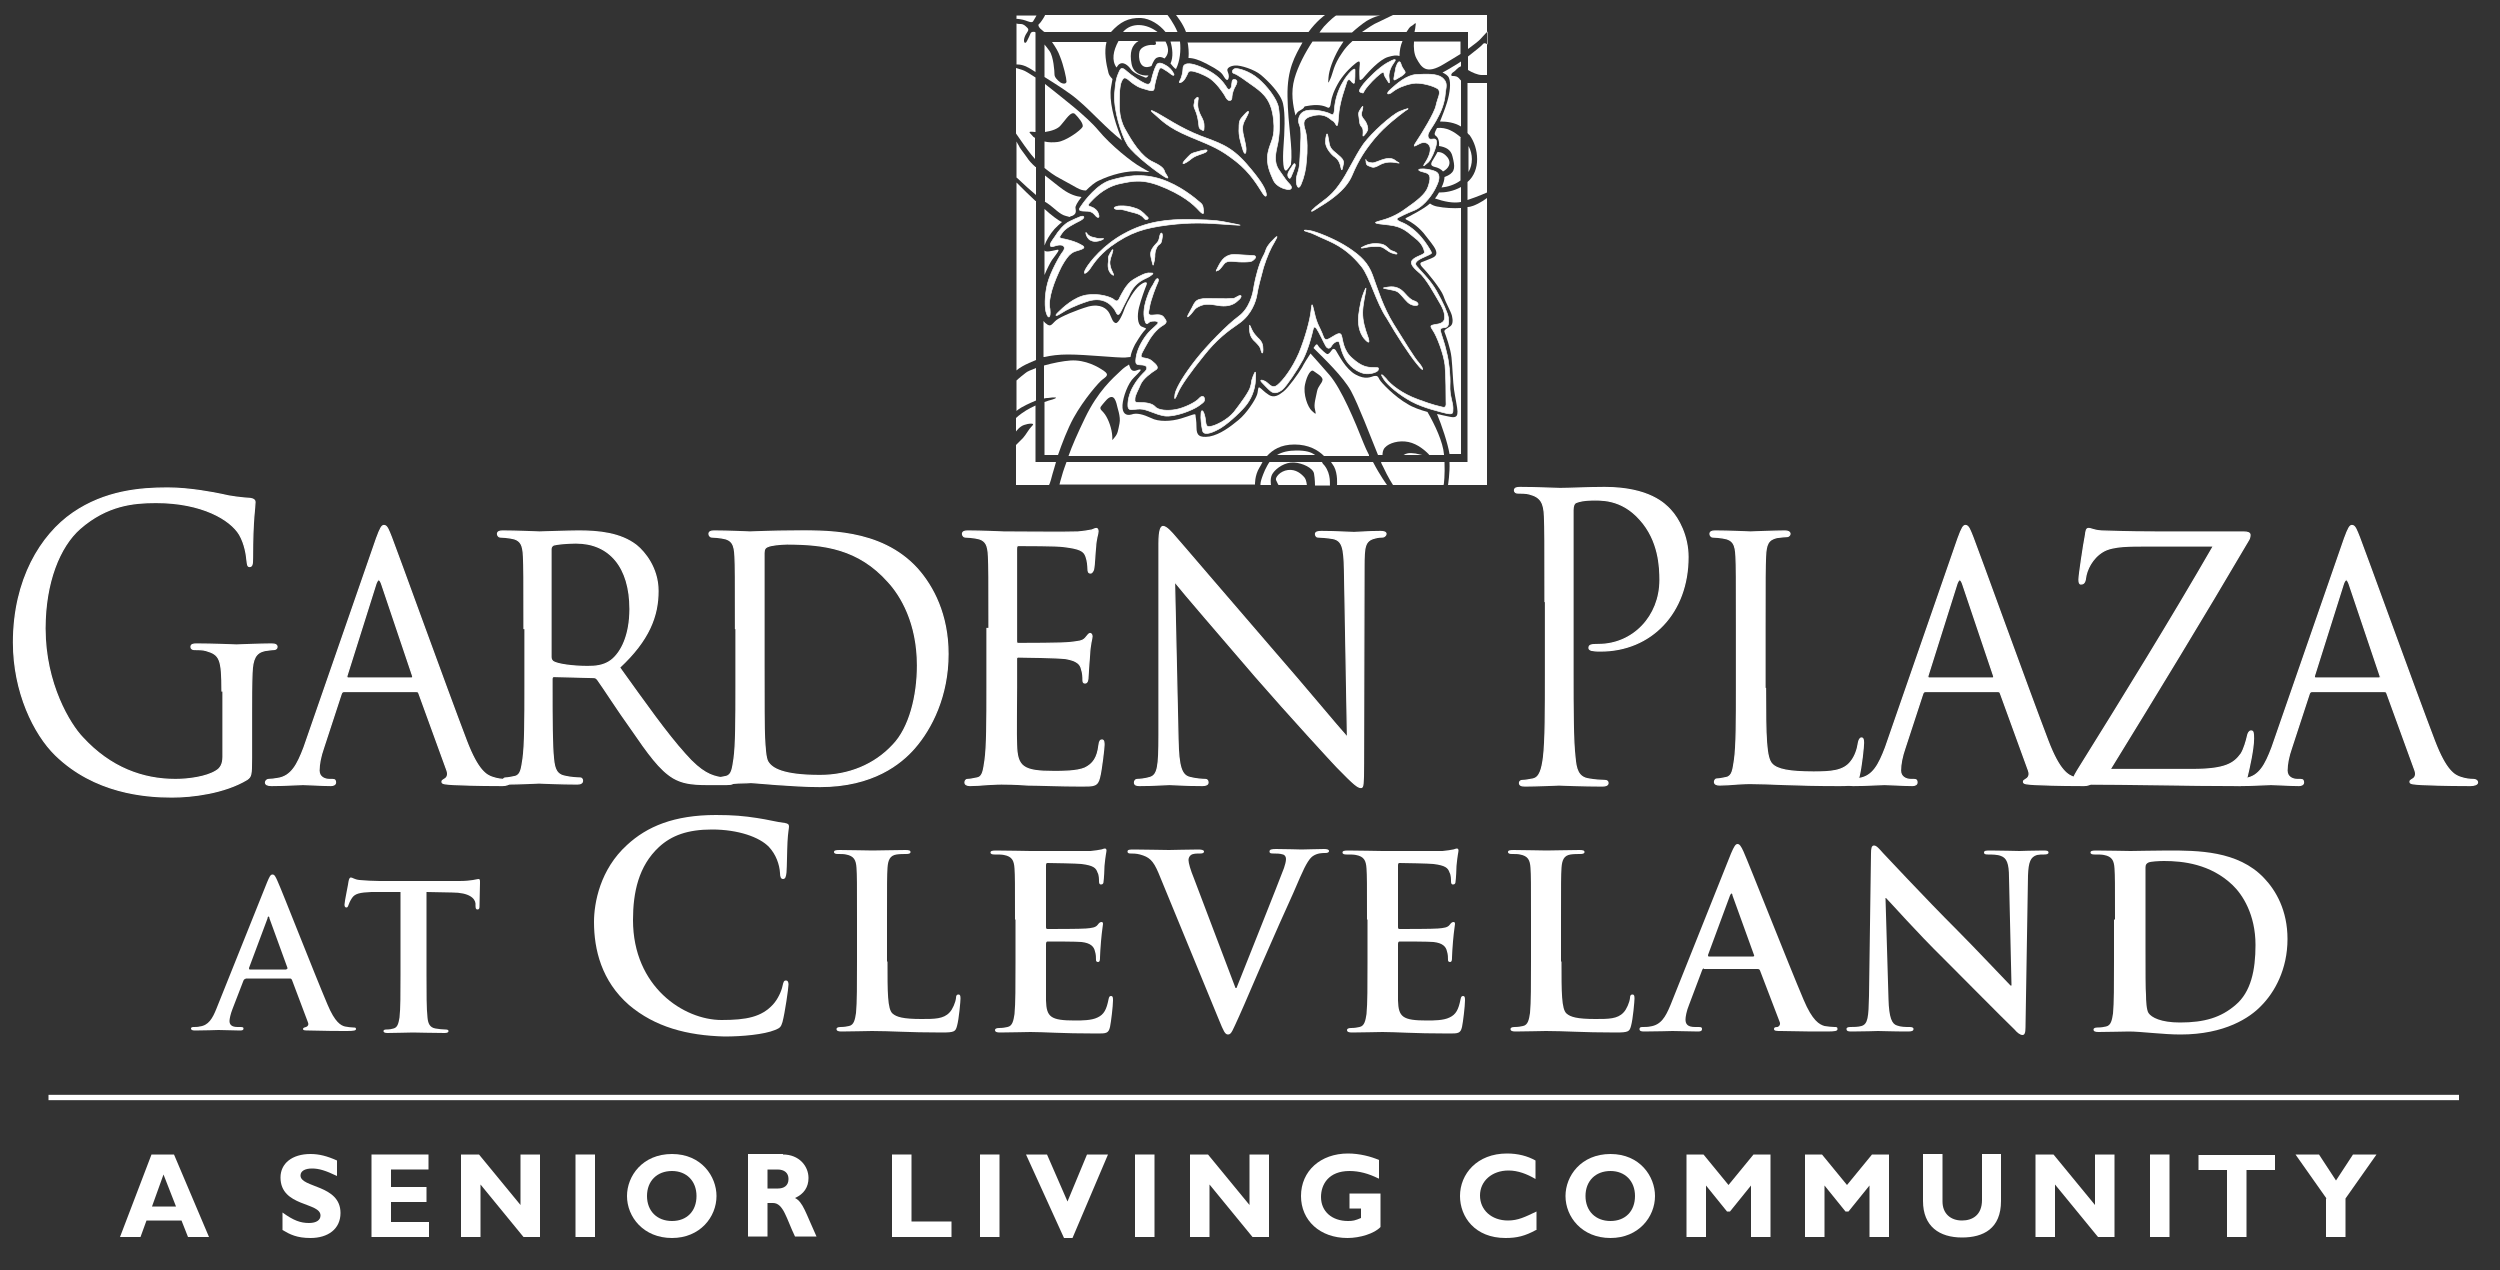 <?xml version="1.0" encoding="utf-8"?>
<!-- Generator: Adobe Illustrator 17.1.0, SVG Export Plug-In . SVG Version: 6.00 Build 0)  -->
<!DOCTYPE svg PUBLIC "-//W3C//DTD SVG 1.1//EN" "http://www.w3.org/Graphics/SVG/1.1/DTD/svg11.dtd">
<svg version="1.1" id="Layer_1" xmlns="http://www.w3.org/2000/svg" xmlns:xlink="http://www.w3.org/1999/xlink" x="0px" y="0px"
	 viewBox="0 0 500 254" enable-background="new 0 0 500 254" xml:space="preserve">
<rect x="0" y="0" width="500" height="254" fill="#333333" stroke="none"/>
<g>
	<g>
		
			<path fill-rule="evenodd" clip-rule="evenodd" fill="#FFFFFF" stroke="#FFFFFF" stroke-width="0.133" stroke-miterlimit="3.864" d="
			M233,35.4c1.2,0.7,0.2-0.5,0-0.9c-0.2-0.4,0-1-2.4-2.1c-2.4-1.1-4.2-4.1-5.6-6.6c-1.4-2.5-1.1-5-1.1-6.6c0-1.6,0.2-2.8,0.7-3.4
			c0.5-0.7,1.3,0.5,2.3,1.1c1,0.7,1.4,0.7,2.7,1.1c1.3,0.4,1.2-0.1,1.3-0.7c0.1-0.7,0.4-1.8,0.7-2.8c0.3-1,0.5-1.1,1.1-0.7
			c0.7,0.4,1.1,0.7,1.6,1.1c0.6,0.4,0.6,0,0.3-0.4c-0.2-0.4-0.7-1-1.4-1.4c-0.7-0.4-1.5-0.8-1.9-0.1c-0.4,0.7-0.8,2-1,2.9
			c-0.2,1-0.6,1.1-1.3,0.8c-0.7-0.3-2.6-1.5-3.6-2.4c-1-0.9-1.2-0.8-1.6,0.1c-0.4,0.9-0.7,1.6-0.9,4.5c-0.2,2.9,1.3,8,2.6,10.1
			C226.9,31.1,231.8,34.7,233,35.4z"/>
		
			<path fill-rule="evenodd" clip-rule="evenodd" fill="#FFFFFF" stroke="#FFFFFF" stroke-width="0.133" stroke-miterlimit="3.864" d="
			M236.5,16.3c0.4-0.3,0.7-0.9,0.9-1.3c0.2-0.4,0.2-0.8,0.8-0.8c0.7,0,2.4,0.6,3.8,1.5c1.4,1,2.5,2.7,2.9,3.3c0.3,0.6,0.6,1.1,1,1.1
			c0.4,0,0.5-0.3,0.5-0.8c0-0.5,0.4-1.7,0.7-2.1c0.2-0.4,0.6-1.1-0.1-1.3c-0.7-0.2-0.6,0.7-0.7,1.4c-0.2,0.7-0.7,0.7-0.9,0.3
			c-0.2-0.3-0.8-1.4-2.2-2.5c-1.4-1.1-3.7-2.1-4.9-2.3c-1.2-0.2-1.7,0.2-1.7,0.9c0,0.7-0.3,1.9-0.6,2.4
			C235.6,16.7,236.1,16.6,236.5,16.3z"/>
		
			<path fill-rule="evenodd" clip-rule="evenodd" fill="#FFFFFF" stroke="#FFFFFF" stroke-width="0.133" stroke-miterlimit="3.864" d="
			M246.8,14.7c0.7,0.2,1.9,1.1,4,2.6c2.1,1.5,3.5,2.9,3.9,6.6c0.4,3.8-0.6,4.2-1.1,6.6c-0.5,2.4,0.6,4.4,1.1,5.6
			c0.6,1.2,2.1,1.7,2.8,1.8c0.7,0.1,1.1-0.3,0.5-1c-0.7-0.7-1.1-1.3-2.2-2.9c-1.1-1.6-0.7-3.3-0.2-5.5c0.4-2.2,0.4-5.3,0.1-7
			c-0.3-1.7-2.3-4.3-4.1-5.8c-1.8-1.5-3.8-2-4.5-2C246.5,13.8,246.2,14.5,246.8,14.7z"/>
		
			<path fill-rule="evenodd" clip-rule="evenodd" fill="#FFFFFF" stroke="#FFFFFF" stroke-width="0.133" stroke-miterlimit="3.864" d="
			M258.7,34.2c0.2-0.6,0.5-1.1,0.3-1.4c-0.2-0.3-0.5,0.4-1,1.1c-0.5,0.7-0.6,1.3-0.2,1.7C258.1,36,258.4,34.8,258.7,34.2z"/>
		
			<path fill-rule="evenodd" clip-rule="evenodd" fill="#FFFFFF" stroke="#FFFFFF" stroke-width="0.133" stroke-miterlimit="3.864" d="
			M231.1,23c1.2,1,2.4,2.5,7,4.4c4.6,1.9,5.9,2.4,9,4.8c3.1,2.4,4.6,5.2,5.4,6.4c0.7,1.1,0.9,0.6,0.7-0.1c-0.2-0.7-0.6-1.9-3.8-5.6
			c-3.3-3.8-5.6-4.3-9.5-5.8c-3.8-1.5-7-3.7-8.5-4.5C229.9,21.8,229.9,22,231.1,23z"/>
		
			<path fill-rule="evenodd" clip-rule="evenodd" fill="#FFFFFF" stroke="#FFFFFF" stroke-width="0.133" stroke-miterlimit="3.864" d="
			M239,21.9c0.5,1.1,0.6,2,0.7,2.6c0.1,0.7,0,1.1,0.5,1.4c0.5,0.3,0.6,0.3,0.6-0.2c0-0.5,0.2-1.1-0.6-2.5c-0.7-1.4-0.7-2.1-0.6-3.1
			c0.2-1-0.2-0.7-0.7-0.1C239,20.7,238.5,20.9,239,21.9z"/>
		
			<path fill-rule="evenodd" clip-rule="evenodd" fill="#FFFFFF" stroke="#FFFFFF" stroke-width="0.133" stroke-miterlimit="3.864" d="
			M248.9,22.9c-0.9,1-1.1,1.1-1.1,2.7c-0.1,1.6,0.3,2.7,0.7,4.1c0.4,1.4,0.7,1.1,0.7,0.4c0.1-0.7-0.3-2-0.6-3.5
			c-0.2-1.5,0-1.9,0.7-3.2C250,22.1,249.8,21.9,248.9,22.9z"/>
		
			<path fill-rule="evenodd" clip-rule="evenodd" fill="#FFFFFF" stroke="#FFFFFF" stroke-width="0.133" stroke-miterlimit="3.864" d="
			M237.4,32.4c0.8-0.5,0.9-0.8,1.8-1.2c0.9-0.4,2-0.6,2.2-1c0.2-0.4-0.8-0.2-2.1,0.2c-1.3,0.3-1.3,0.6-2.2,1.5
			C236.2,32.9,236.6,32.9,237.4,32.4z"/>
		
			<path fill-rule="evenodd" clip-rule="evenodd" fill="#FFFFFF" stroke="#FFFFFF" stroke-width="0.133" stroke-miterlimit="3.864" d="
			M216.5,42.2c0.7,0.1,1.6-0.2,2.4,0.7c0.7,0.9,1.1,0.7,0.8-0.1c-0.2-0.7-0.8-1.2-1.4-1.4c-0.6-0.2-0.9-0.3-0.3-0.9
			c0.6-0.6,2.5-2.9,5.7-3.7c3.2-0.7,5.1-1.1,9.6,0.9c4.5,2,6,3.9,6.7,4.6c0.7,0.7,0.8,0.4,0.7-0.2c-0.1-0.7,0-1.1-0.8-1.7
			c-0.8-0.7-4-3.4-7.8-4.6c-3.8-1.2-7-0.6-9.8,0.2c-2.8,0.7-5.4,4.2-6,5.1C215.7,41.9,215.7,42.1,216.5,42.2z"/>
		
			<path fill-rule="evenodd" clip-rule="evenodd" fill="#FFFFFF" stroke="#FFFFFF" stroke-width="0.133" stroke-miterlimit="3.864" d="
			M212.3,53.3c1.6-2.9,2.3-2.9,3.6-3.3c1.3-0.4,1-0.7,0.2-1.1c-0.7-0.4-1.8-0.8-3.2-1.1c-1.4-0.2-1-0.4-0.4-1.3
			c0.6-0.9,2.4-1.8,3.6-2.4c1.2-0.7,0.6-1.1-0.2-0.7c-0.8,0.3-0.9,0.4-2,0.9s-2.3,2-2.9,3c-0.7,1-1.1,1.5-0.9,1.9
			c0.2,0.4,1-0.2,1.9-0.2c0.9,0,1.1,0.6,0.6,1.3c-0.6,0.7-2.5,4.1-3.1,6.4c-0.6,2.3-0.6,5.1-0.2,6c0.3,1,0.9,1.1,0.7-0.9
			C209.5,59.9,210.8,56.3,212.3,53.3z"/>
		
			<path fill-rule="evenodd" clip-rule="evenodd" fill="#FFFFFF" stroke="#FFFFFF" stroke-width="0.133" stroke-miterlimit="3.864" d="
			M223.8,41.9c0.7-0.1,1.5,0.3,3.2,0.7c1.6,0.4,1.8,1.2,2.1,1.3c0.3,0.1,0.8-0.2,0.4-0.5c-0.4-0.3-0.9-1.1-2-1.6
			c-1.1-0.4-2-0.7-3.8-0.6C222.1,41.5,223.1,42,223.8,41.9z"/>
		
			<path fill-rule="evenodd" clip-rule="evenodd" fill="#FFFFFF" stroke="#FFFFFF" stroke-width="0.133" stroke-miterlimit="3.864" d="
			M218,48c0.8,0.4,1.1,0.3,1.7,0.2c0.6-0.1,1.5-0.6,0.7-0.5c-0.8,0.1-1.1-0.1-1.6-0.2c-0.6-0.1-1.1-0.3-1.5-0.9
			C217,46.1,217.2,47.5,218,48z"/>
		
			<path fill-rule="evenodd" clip-rule="evenodd" fill="#FFFFFF" stroke="#FFFFFF" stroke-width="0.133" stroke-miterlimit="3.864" d="
			M231.9,47.4c-0.2,1.2-0.6,1.1-1.3,2.1c-0.7,1-0.5,1.6-0.2,2.8c0.3,1.2,0.2,0.8,0.5-0.3c0.2-1.1-0.1-1.2,0.4-2.4
			c0.5-1.1,0.9-0.4,1.1-1.8C232.7,46.4,232.1,46.2,231.9,47.4z"/>
		
			<path fill-rule="evenodd" clip-rule="evenodd" fill="#FFFFFF" stroke="#FFFFFF" stroke-width="0.133" stroke-miterlimit="3.864" d="
			M222.4,54.9c0.8,0.6-0.1-0.7-0.3-1.5c-0.2-0.8-0.2-1.3,0.3-2.6c0.4-1.3,0.1-1-0.4-0.1c-0.5,0.9-0.3,0.7-0.3,1.5
			C221.5,53.2,221.6,54.3,222.4,54.9z"/>
		
			<path fill-rule="evenodd" clip-rule="evenodd" fill="#FFFFFF" stroke="#FFFFFF" stroke-width="0.133" stroke-miterlimit="3.864" d="
			M245.5,44.9c4.1,0.3,2.4,0.1,0.5-0.3c-2-0.4-2.6-0.6-7.6-0.7c-5-0.1-9.2,0.4-13.7,2.9c-4,2.2-6.7,5.5-7.5,6.9
			c-0.8,1.4,0,1.1,0.7,0.2c0.7-1,1.7-2.7,4.2-4.6c4-2.9,6.8-3.7,11.5-4.3C238.4,44.4,241.4,44.6,245.5,44.9z"/>
		
			<path fill-rule="evenodd" clip-rule="evenodd" fill="#FFFFFF" stroke="#FFFFFF" stroke-width="0.133" stroke-miterlimit="3.864" d="
			M229.9,55.3c1-0.7,0.8-0.7,0.1-0.7c-0.7-0.1-1.8,0.4-3.3,1.3c-1.5,0.9-2.4,3-2.7,3.5c-0.2,0.5-0.5,1.1-1.1,0.6
			c-0.6-0.6-3.1-1.4-5.6-1c-2.5,0.4-4.8,2.6-5.7,3.5c-0.9,0.9-0.2,0.7,0.7,0.1c0.9-0.6,2.6-1.5,5.4-2.4c2.8-0.8,4.2,0.5,4.8,1.2
			c0.7,0.7,0.7,1.4,1.1,1.5c0.4,0.1,0.7-1,2.2-3.8C227.1,56.2,228.9,55.9,229.9,55.3z"/>
		
			<path fill-rule="evenodd" clip-rule="evenodd" fill="#FFFFFF" stroke="#FFFFFF" stroke-width="0.133" stroke-miterlimit="3.864" d="
			M240.9,79.8c0-0.4-0.4-0.9-1.1-0.1c-0.7,0.8-3,1.9-4.6,2.2c-1.6,0.3-3.6,0.2-4.2-0.6c-0.7-0.7-2-0.8-3.1-0.8
			c-1.1,0-0.9-0.2-0.9-0.8c0-0.6,0.6-1.6,1.1-2.8c0.5-1.2,2.2-2.4,3-2.9c0.8-0.4,0.2-1.1-0.7-1.8c-0.8-0.7-1.8-0.5-2.1-0.8
			c-0.3-0.3,0.3-1.2,1.3-3c1-1.8,2.2-2.9,3.1-3.4c0.9-0.6,0.5-0.9,0.1-1.5c-0.4-0.6-1.1-0.6-2.1-0.5c-1.1,0.1-1.1-0.1-0.8-1.5
			c0.2-1.5,1.4-4.5,1.7-5.1c0.3-0.7-0.2-1.1-0.7,0c-0.5,1.1-0.7,0.8-1.5,3.1c-0.8,2.3-0.7,3.7-0.4,4.7c0.3,1.1,0.7,0.2,1.1,0.1
			c0.5-0.1,1.3-0.2,1.5,0.2c0.2,0.3-1.3,1.2-2.3,2.5c-1,1.3-1.9,3-2.1,4.6c-0.2,1.5,0.2,1.3,1.3,1.4c1.1,0.1,1,0.8,0.5,1.3
			c-0.5,0.5-1.3,1.2-2.3,2.9c-1,1.7-1.2,3.3-1.1,4.2c0.2,0.9,1,0.4,2.4,0.4c1.4,0,3,1.1,5,1.4c2,0.2,5.4-1.1,6.7-2
			C241,80.3,240.9,80.2,240.9,79.8z"/>
		
			<path fill-rule="evenodd" clip-rule="evenodd" fill="#FFFFFF" stroke="#FFFFFF" stroke-width="0.133" stroke-miterlimit="3.864" d="
			M250.8,51.9c0.5-0.4,0.4-0.8-0.2-0.8s-1.5-0.1-3.5-0.2c-2-0.1-2.8,1.1-3.5,2.5c-0.7,1.4-0.4,0.7-0.1,0.7c0.3,0,0.6-0.4,1.3-1.3
			c0.7-0.9,2-0.4,3.5-0.4C249.9,52.4,250.3,52.4,250.8,51.9z"/>
		
			<path fill-rule="evenodd" clip-rule="evenodd" fill="#FFFFFF" stroke="#FFFFFF" stroke-width="0.133" stroke-miterlimit="3.864" d="
			M247.5,59.3c-1,0.6-0.7,0.3-1.5,0.4c-0.7,0.1-2,0-4.6,0c-2.6,0-2.4,0.9-3.3,2.4c-0.9,1.5-0.7,1.6,0.1,0.7c0.8-0.9,0.6-1.1,2-1.7
			c1.5-0.6,3.2,0.1,4.5,0.1c1.3,0,2.2-0.4,2.9-1.1C248.4,59.5,248.5,58.7,247.5,59.3z"/>
		
			<path fill-rule="evenodd" clip-rule="evenodd" fill="#FFFFFF" stroke="#FFFFFF" stroke-width="0.133" stroke-miterlimit="3.864" d="
			M249.9,65.7c0,1.1,0.3,1.9,1.1,2.6c0.7,0.7,1.1,1.1,1.2,1.8c0.2,0.7,0.4,0.7,0.4-0.2c0-1-0.2-1.6-1.1-2.4
			c-0.8-0.9-0.8-0.9-1.2-1.7C249.9,64.9,249.9,64.7,249.9,65.7z"/>
		
			<path fill-rule="evenodd" clip-rule="evenodd" fill="#FFFFFF" stroke="#FFFFFF" stroke-width="0.133" stroke-miterlimit="3.864" d="
			M254.9,48.4c0.8-1.4,0.7-1.5-0.7,0c-1.3,1.5-0.8,1.5-1.6,2.9c-0.8,1.5-1.5,4.2-1.8,5.9c-0.2,1.6-0.9,4.5-3.1,6.1
			c-2.2,1.6-6.3,5.8-8.5,8.6c-2.2,2.8-3.9,5.5-4.2,6.9c-0.2,1.4,0,1.1,0.6-0.3c0.6-1.4,2.5-4.1,5.1-7.3c2.5-3.2,4.7-4.9,7.2-6.6
			c2.4-1.7,3.3-4.4,3.5-5.7c0.2-1.3,0.7-3.2,1.3-5.4C253.4,51.3,254.1,49.7,254.9,48.4z"/>
		
			<path fill-rule="evenodd" clip-rule="evenodd" fill="#FFFFFF" stroke="#FFFFFF" stroke-width="0.133" stroke-miterlimit="3.864" d="
			M250.6,75.3c-0.5,1.3-0.2,1.1-0.5,2c-0.2,1-2,3.4-3.3,5.1c-1.3,1.6-3.8,2.8-4.8,2.9c-1.1,0.2-0.7-1.1-1.1-2.3
			c-0.3-1.1-0.7-1.1-0.7-0.2c-0.1,0.8,0.1,2.4,0.3,3.3c0.2,1,1.6,0.6,3.1-0.2c1.6-0.8,4.2-3.2,5.4-4.6c1.2-1.4,2-3.3,2.1-5.3
			C251.2,74.1,251.1,74,250.6,75.3z"/>
		
			<path fill-rule="evenodd" clip-rule="evenodd" fill="#FFFFFF" stroke="#FFFFFF" stroke-width="0.133" stroke-miterlimit="3.864" d="
			M274.7,73.5c-1.3,0-2.4-0.2-4.2-1.8c-1.9-1.6-1.9-3.7-2.2-4.6c-0.3-0.9-1.3,0-2.4,0.6c-1.1,0.6-1.1-0.2-1.5-1.1
			c-0.4-1-1.1-2-1.5-4c-0.5-2-0.5-2.2-0.7-0.4c-0.2,1.8-1.1,5.2-2.4,8.4c-1.4,3.2-3.2,5.5-4.3,6.4c-1.1,0.9-1.7-0.3-2.4-0.7
			c-0.7-0.4-1.3-0.4-0.7,0.2c0.6,0.6,1,1.1,1.7,1.7c0.7,0.6,1.5,0.4,2.4-0.3c0.8-0.7,2.9-3.8,4.1-6c1.1-2.2,1.7-4.7,1.9-5.5
			c0.2-0.9,0.3-1.3,0.8-0.7c0.5,0.7,1.5,2.9,1.8,3.4c0.3,0.6,0.8,0.8,1.2,0.1c0.4-0.7,1.1-1,1.4-0.9c0.3,0.1,0.3,1.4,1.2,3.2
			c0.9,1.8,2.6,2.9,3.9,3.2c1.3,0.2,2.4-0.2,2.8-0.6C275.7,73.6,276,73.5,274.7,73.5z"/>
		
			<path fill-rule="evenodd" clip-rule="evenodd" fill="#FFFFFF" stroke="#FFFFFF" stroke-width="0.133" stroke-miterlimit="3.864" d="
			M283.4,72.8c1.5,1.9,1.4,1,0.4-0.2c-1-1.1-2.9-4.3-5.1-7.8c-2.1-3.4-3.1-6.8-4.2-9.8c-0.9-2.4-2.3-3.8-4.9-5.5
			c-2.6-1.7-6.4-3.2-7.7-3.4c-1.3-0.2-1.4,0-0.3,0.3c1.1,0.3,1.2,0.5,4.2,1.8c2.9,1.3,4.8,3,6.5,5.1c1.7,2.1,2.9,7.2,5.1,10.4
			C279.3,67,281.9,71,283.4,72.8z"/>
		
			<path fill-rule="evenodd" clip-rule="evenodd" fill="#FFFFFF" stroke="#FFFFFF" stroke-width="0.133" stroke-miterlimit="3.864" d="
			M272.8,58.4c-0.5,1.2-0.8,2.5-1.1,4.8c-0.2,2.3,0.5,3.9,1.4,4.8c0.9,0.9,0.7,0.2,0.6-0.3c-0.2-0.6-0.9-2.3-1.1-4
			c-0.2-1.7,0.1-3,0.4-4.7C273.3,57.4,273.3,57.2,272.8,58.4z"/>
		
			<path fill-rule="evenodd" clip-rule="evenodd" fill="#FFFFFF" stroke="#FFFFFF" stroke-width="0.133" stroke-miterlimit="3.864" d="
			M278.5,50.2c-0.8-0.2-1.1-1.2-2.3-1.4c-1.1-0.2-2.2-0.1-3.3,0.4c-1.1,0.5-0.7,0.5,0.2,0.3c0.9-0.2,1.4-0.2,2.6-0.2
			c1.2,0,1.7,1.1,3,1.4C280,51.1,279.3,50.4,278.5,50.2z"/>
		
			<path fill-rule="evenodd" clip-rule="evenodd" fill="#FFFFFF" stroke="#FFFFFF" stroke-width="0.133" stroke-miterlimit="3.864" d="
			M282.9,60.2c-0.7-0.2-1.2-0.7-2-1.6c-0.8-0.9-1.8-1.4-3.2-1.2c-1.4,0.2-1.4,0.2,0.2,0.5c1.5,0.3,1.6,0.3,2.5,1.3
			c0.9,1,1.3,1.7,2.5,1.9C284.1,61.2,283.6,60.4,282.9,60.2z"/>
		
			<path fill-rule="evenodd" clip-rule="evenodd" fill="#FFFFFF" stroke="#FFFFFF" stroke-width="0.133" stroke-miterlimit="3.864" d="
			M290,77.1c0.1-2-0.2-4.8-0.7-6.7c-0.4-1.9-1.1-3.6-1.2-4.2c-0.1-0.7,0.4-0.6,1-0.7c0.6-0.2,0.7-0.7,0.6-1.9
			c-0.2-1.1-1.1-3.1-2.4-5.4c-1.3-2.3-3.3-4.1-4-5c-0.7-0.9,0.9-1.5,2-2c1.1-0.5,1.1-0.5,0.9-0.9c-0.2-0.4-1.1-1.9-2-2.9
			c-0.9-1.1-2.5-2.4-3.8-2.9c-1.3-0.5-1.1-0.8-0.7-1c0.4-0.2,1.3-0.7,3.3-1.5c2-0.9,3.7-3.4,4.3-4.8c0.7-1.4,0.7-2.5-0.2-2.9
			c-0.9-0.4-2.3-0.6-3-0.5c-0.7,0.1-0.4,0.4,0.9,0.7c1.3,0.3,1.1,1.4,0.6,2.9c-0.5,1.5-2.4,2.9-4.4,4.3c-2,1.5-3.8,2.1-5.3,2.5
			c-1.5,0.4-0.9,0.5,1.9,0.8c2.8,0.3,3.8,1.5,5.2,2.6c1.5,1.1,1.8,2.3,1.9,2.8c0.1,0.5-1.3,0.7-2.2,1.4c-0.9,0.7-0.3,1.5,1.1,2.7
			c1.4,1.1,3.2,4.5,4.1,6c0.9,1.5,1.1,2.4,1,3.3c-0.2,0.8-1,1-1.9,1.1c-0.9,0.2-1.1,0.2-0.4,1.2c0.7,1,2.1,4.5,2.4,6.9
			c0.2,2.4,0.2,6.1,0.2,7.2c0.1,1.1-0.1,1.4-0.8,1.2c-0.7-0.2-1.6-0.3-4.8-1.5c-3.3-1.2-5.5-3-6.4-4.2c-1-1.1-1.2-1-0.4,0.2
			c0.8,1.2,3.1,3.1,5.5,4.4c2.4,1.3,5.9,2.1,7.1,2.4c1.2,0.2,1.2,0,1.2-1.1C290.6,80.5,289.9,79.1,290,77.1z"/>
		
			<path fill-rule="evenodd" clip-rule="evenodd" fill="#FFFFFF" stroke="#FFFFFF" stroke-width="0.133" stroke-miterlimit="3.864" d="
			M260.2,36.9c0.6-1.4,1-3,1.1-4.8c0.2-1.8,0.2-4.3-0.2-5.9c-0.5-1.6-0.7-2.6,1.7-3.1c2.4-0.5,3.2,0.8,3.8,1.1
			c0.6,0.2,0.9,2.4,1.1-0.8c0.2-3.2,1.4-6,1.6-6.8c0.2-0.8,0.6-0.8,0.9-0.4c0.3,0.4,0.7,0.7,0.7,0.2c0.1-0.4,0.1-1.7,0.1-2.4
			c0-0.7-1.5,0.8-2.4,2.4c-1,1.6-1.6,3.7-1.7,5.3c-0.1,1.6-0.4,1.3-1,1c-0.6-0.3-2.9-0.9-4.5-0.6c-1.6,0.3-2,1.9-1.5,2.9
			c0.5,1.1,0.2,3.6,0.1,6.4c-0.1,2.9-0.5,2.9-0.7,4.1C259.1,36.8,259.6,38.3,260.2,36.9z"/>
		
			<path fill-rule="evenodd" clip-rule="evenodd" fill="#FFFFFF" stroke="#FFFFFF" stroke-width="0.133" stroke-miterlimit="3.864" d="
			M272.2,18.5c0.6,0.2,0.4,0.1,0.7-0.4c0.3-0.5,1.2-1.6,2.4-2.7c1.2-1.1,1.5-1.1,1.5-0.7c0,0.4,0.4,1,0.8,1.6c0.4,0.7,0.3,0,0.2-0.9
			c-0.1-0.9,0.4-2.1,1-2.9c0.6-0.8,0.2-0.8-1.4,0.1c-1.6,0.9-3.8,3.1-4.7,4.2C271.9,17.9,271.6,18.3,272.2,18.5z"/>
		
			<path fill-rule="evenodd" clip-rule="evenodd" fill="#FFFFFF" stroke="#FFFFFF" stroke-width="0.133" stroke-miterlimit="3.864" d="
			M279.5,15.7c0.7-0.4,1.2-0.7,1.5-1.1c0.2-0.3-0.4-0.7-0.7-1.5c-0.2-0.8-0.5-1.1-0.9-0.2c-0.4,0.9-0.2,0.7-0.5,2
			C278.6,16.3,278.8,16.1,279.5,15.7z"/>
		
			<path fill-rule="evenodd" clip-rule="evenodd" fill="#FFFFFF" stroke="#FFFFFF" stroke-width="0.133" stroke-miterlimit="3.864" d="
			M278.6,18.3c0.9-0.7,2.3-1.3,3.9-1.6c1.6-0.3,4.3,0.5,5.1,1.1c0.7,0.7-0.1,1.8-0.4,3.3c-0.3,1.5-2.9,5.7-3.9,7.2
			c-1,1.5-0.2,0.8,0.7,0.4c0.8-0.4,1.7-0.2,2,0.7c0.2,0.8-0.2,2-1,3.2c-0.7,1.1,0.1,0.3,0.7-0.2c0.6-0.6,1.3-2.4,1.5-3.2
			c0.2-0.7,0.2-1.5-0.5-1.4c-0.7,0.1-1,0.1-1.1-0.6c-0.1-0.7,1-1.8,2-3.8c1.1-2,1.4-3.7,1.5-5c0.2-1.3,0.4-2-0.7-2.9
			c-1.1-0.8-3.1-0.7-5.1-0.6c-2,0.1-4,1.9-5.1,2.9C276.9,18.9,277.7,19.1,278.6,18.3z"/>
		
			<path fill-rule="evenodd" clip-rule="evenodd" fill="#FFFFFF" stroke="#FFFFFF" stroke-width="0.133" stroke-miterlimit="3.864" d="
			M272.6,26c0.1,0.8-0.2,1.5,0.2,1.1c0.3-0.3,0.5-0.6,0.7-1c0.2-0.4-0.1-1.5-0.7-2.2c-0.6-0.7-0.6-1.1-0.3-2c0.2-1,0-0.7-0.5,0.1
			c-0.5,0.7-0.2,1.1-0.1,2.3C272,25.4,272.5,25.2,272.6,26z"/>
		
			<path fill-rule="evenodd" clip-rule="evenodd" fill="#FFFFFF" stroke="#FFFFFF" stroke-width="0.133" stroke-miterlimit="3.864" d="
			M268.2,33.6c0.2,0.9,0.3,0,0.5-0.9c0.2-0.9-1-1.6-2-2.5c-1-0.9-0.8-1.6-1.1-2.9c-0.2-1.3-0.5,0.2-0.5,1.1c0,0.9,0.7,2,1.6,2.8
			C267.8,31.9,268,32.7,268.2,33.6z"/>
		
			<path fill-rule="evenodd" clip-rule="evenodd" fill="#FFFFFF" stroke="#FFFFFF" stroke-width="0.133" stroke-miterlimit="3.864" d="
			M279,32.5c1.3,0.2,0.9,0.2,0.2-0.3c-0.7-0.6-1.5-0.7-2.9-0.2c-1.4,0.5-1.5,0.7-2.4,0.5c-0.4-0.1-0.6-0.3-0.7-0.4
			c0,0.5,0,0.9,0.6,1.1c0.6,0.2,0.8,0.5,1.9-0.1C276.7,32.5,277.7,32.3,279,32.5z"/>
		
			<path fill-rule="evenodd" clip-rule="evenodd" fill="#FFFFFF" stroke="#FFFFFF" stroke-width="0.133" stroke-miterlimit="3.864" d="
			M273.2,32.1C273.2,32.1,273.2,32.1,273.2,32.1C273.2,31.7,273.1,31.9,273.2,32.1z"/>
		
			<path fill-rule="evenodd" clip-rule="evenodd" fill="#FFFFFF" stroke="#FFFFFF" stroke-width="0.133" stroke-miterlimit="3.864" d="
			M279.9,22.3c-1.6,0.7-5.5,4.2-7.2,6.5c-1.7,2.4-3.2,5.9-4.9,8.2c-1.7,2.4-3.3,3.2-4.6,4.3c-1.3,1.1-1.3,1.4,0.5,0.2
			c1.8-1.1,5.4-3.3,6.7-6.4c1.3-3.1,2.6-5.1,4.6-7.5c2-2.4,4.8-4.5,6-5.4C282.2,21.5,281.6,21.6,279.9,22.3z"/>
	</g>
	<g>
		<path fill="#FFFFFF" d="M210.5,79.9c-0.5,0.1-1,0.3-1.6,0.5V91h2.7c0.8-2.3,1.9-5.2,3.1-7.4c2.1-3.8,5.2-7.3,5.8-7.7
			c0.6-0.5,1.5-0.9,0.3-1.7c-1.1-0.8-3.7-2.3-6.7-2.1c-1.5,0.1-3.5,0.5-5.3,1v6.6c0.3-0.1,0.6-0.1,0.8-0.1
			C210.8,79.4,212,79.4,210.5,79.9z"/>
		<path fill="#FFFFFF" d="M211.5,28.4c-0.8,0.1-1.8,0.1-2.6-0.1v5.3c0.9,0.7,1.9,1.5,3.1,2.1c3.4,1.8,3.9,2.4,5.2,2.4
			c0.8-0.8,1.7-1.6,2.6-2c2.3-1.1,5.6-2.1,8.5-1.8c0.9,0.1,1.4,0.1,1.6,0.1c-0.6-0.3-1.2-0.7-1.6-0.9c-2-1.1-6.2-4.5-8.6-7.4
			c-2.4-2.9-7.6-6.8-9.3-8.2c-0.4-0.3-0.9-0.7-1.4-1.1v9.6c1.3-0.2,2.6-0.6,3.2-1.4c1-1.1,2-2.9,2.8-2.2c0.7,0.7,1.8,2,1.5,2.6
			C216.1,26.1,213.2,28.2,211.5,28.4z"/>
		<path fill="#FFFFFF" d="M263,91c-0.8-0.6-1.8-0.9-3.7-0.9c-1.6,0-2.9,0.3-3.9,0.9H263z"/>
		<path fill="#FFFFFF" d="M212.1,16.5c-0.7-0.5-1.2-1.1-1.2-1.6c0-0.6-0.2-3.6-1-4.7c-0.2-0.3-0.6-0.8-1-1.3v6.5
			c2.2,1.4,5,3.1,6.8,4.7c2.5,2.1,5.8,5.8,8.7,8c-0.1-0.2-0.2-0.4-0.2-0.6c-1.5-3.7-2.4-7.5-2-10c0.1-0.6,0.2-1.2,0.3-1.7
			c-0.4-0.4-0.7-0.8-0.8-1.2c-0.5-1.9-0.9-4.3-0.4-6.2h-10.9c0.7,1,1.3,2,1.6,2.9c0.7,1.7,1.3,4.4,1.3,5
			C213.3,16.7,212.8,16.9,212.1,16.5z"/>
		<path fill="#FFFFFF" d="M208.9,49.1c0.3-0.9,1.1-2.3,2-3.3c0.5-0.5,1-1,1.5-1.4h0c-0.8-0.3-2.3-1.5-3.5-2.6V49.1z"/>
		<path fill="#FFFFFF" d="M223.3,13.5c0.2-0.3,0.4-0.6,0.6-0.7c0.7-0.5,1.7,0.2,2.3,1.1c0.6,0.8,2.1,1.3,2.6,1.5
			c0.3,0.2,0.6,0.2,0.9-0.3c-1.7,0.1-3.1-0.6-3.4-2.4c-0.4-2.1,0-3.7,1.4-4.5h-4C222.6,10.2,222.3,12.1,223.3,13.5z"/>
		<path fill="#FFFFFF" d="M230.7,9c-0.6-0.1-2.4,0.1-2.8,1.3c-0.3,1.2,0,3.9,2.4,2.9c0.3-0.8,0.7-1.6,1.2-1.7
			c0.4-0.2,0.9-0.1,1.4,0.2c0.8-0.8,1-1.9,0.2-3.4h-2c0,0,0,0,0,0C231.3,8.8,231.2,9,230.7,9z"/>
		<path fill="#FFFFFF" d="M208.9,40.3c0.2,0.1,0.3,0.2,0.5,0.3c1.5,1,2.5,2.3,3.8,2.6c0.3,0.1,0.5,0.1,0.7,0.2
			c0.2-0.1,0.3-0.2,0.5-0.2c0.9-0.4,0.8-0.9,0.7-1.6c-0.1-0.3,0.4-1.2,1.2-2.2c-1-0.1-2.3-0.5-3.7-1.5c-1-0.7-2.3-1.8-3.6-2.8V40.3z
			"/>
		<path fill="#FFFFFF" d="M224.6,6.4h6.9C229.3,4.7,226.3,4.4,224.6,6.4z"/>
		<path fill="#FFFFFF" d="M290.7,14.4c0.5-0.3,0.7-0.8,1.4-1.1c0,0,0.1,0,0.1-0.1v-0.9c-0.2,0.1-0.4,0.3-0.6,0.4
			c-0.9,0.5-1.9,1.2-3.1,1.8c0.6,0.3,1.1,0.6,1.3,1.1c0.4,1,0.2,2.9-0.4,4.9c-0.4,1.3-1,2.8-1.4,3.8c1.4,0,2.9,0.2,4.2,1v-9.2
			c-0.1-0.1-0.1-0.1-0.2-0.2c-0.5-0.7-1-0.7-1.5-0.7C290.1,15.2,290.2,14.7,290.7,14.4z"/>
		<path fill="#FFFFFF" d="M208.9,55c0.5-1.2,1.1-2.4,1.5-3c1-1.4,1.9-2.3,0.8-2c-0.9,0.2-2,0.5-2.3,0.1V55z"/>
		<path fill="#FFFFFF" d="M292.2,40.4v-3c-1.6,0.9-3.2,1.1-4.4,1.1c-0.2,0.4-0.5,0.8-0.8,1.2C288.8,40.3,290.6,40.7,292.2,40.4z"/>
		<path fill="#FFFFFF" d="M264.8,5.3c-0.2,0.3-0.6,0.7-0.9,1.2h6.5c1-0.9,2-1.7,2.9-2.3c1.9-1.1,2.9-1.1,2.9-1.1h-8.9
			C267.2,3,266,4,264.8,5.3z"/>
		<path fill="#FFFFFF" d="M289.6,31.6c-0.7-0.9-1.3-1.2-2.1-1.2c-0.4,0.8-0.9,1.5-1.1,1.9c-0.3,0.6-0.2,0.9,0.6,1.1
			c0.5,0.1,1.2,0.4,1.6,0.9C289.7,33.7,290.3,32.7,289.6,31.6z"/>
		<path fill="#FFFFFF" d="M281.4,44c0.7,0.3,2.1,1.2,3.3,2.6c1.1,1.4,2.1,2.6,2.4,3.3c0.3,0.7,0.3,1.3-0.7,1.7c-1,0.4-1.4,0.6-2,0.8
			c-0.6,0.2-0.3,0.7,0.3,1.3c0.7,0.7,3.5,4.1,4,5.5c0.5,1.5,1.5,3.1,1.7,4c0.2,0.9,0.2,1.7-0.4,2.1c-0.6,0.4-1.3,0.7-1.1,1.1
			c0.2,0.5,1.2,3.2,1.4,5.1c0.2,1.9,0.3,5.1,0.5,6.4c0.2,1.4,0.7,3.7,0.7,4.4c0,0.7-0.1,1.3-1.3,1.1c-0.5-0.1-1.5-0.3-2.8-0.6
			c0.9,2.1,2.2,6,2.5,8h2.3V41.6c-1.5,0.1-3.3,0-4.8-0.3c-0.5-0.1-1-0.3-1.4-0.6c-1.4,1.2-3.7,2.3-4.2,2.6
			C281.2,43.6,280.8,43.7,281.4,44z"/>
		<path fill="#FFFFFF" d="M280.7,91h3.7c-0.4-0.1-0.8-0.2-1.3-0.3C281.7,90.5,281.2,90.7,280.7,91z"/>
		<path fill="#FFFFFF" d="M292.2,27.5c-1.4-1.2-2.9-2.1-4.8-1.9c0,0.1-0.1,0.1-0.1,0.2c-0.3,0.6-0.6,1.1-0.1,1.4
			c0.4,0.3,0.7,1,0.6,2c1.3,0.2,2.4,0.7,2.7,2.1c0.5,2,0.6,3-0.9,3.8c-0.2,0.1-0.5,0.2-0.7,0.3c0,0,0,0,0,0c0,0.5-0.2,1.3-0.6,2.1
			c1.1-0.1,2.6-0.5,3.8-1.4V27.5z"/>
		<path fill="#FFFFFF" d="M275.9,75.9c-0.3-0.6-0.4-0.8-1.1-0.7c-0.7,0.2-1.7,0.8-3.7-0.3c-2-1.1-3.4-4-3.8-4.6
			c-0.3-0.6-0.7-0.7-1-0.2c-0.3,0.4-0.6,0.8-0.9,0.7c-0.3-0.1-1.1-0.9-1.5-1.3c-0.4-0.4-0.4-1.1-1-0.2c-0.1,0.1-0.1,0.2-0.2,0.3
			c2.1,2.1,5.9,5.7,7.5,8.6c1.5,2.8,3.9,9.1,5.4,12.8h0.9c0-0.5,0.1-1.1,0.5-1.5c0.8-0.9,2.8-1.5,4.7-1.1c1.9,0.4,3.4,1.8,4,2.4
			c0.1,0.1,0.1,0.2,0.2,0.2h2.9c0,0,0,0,0-0.1c-0.2-2.5-1.8-5.9-3.3-8.5c-1.4-0.4-2.9-0.9-4-1.6C279,79.4,276.2,76.5,275.9,75.9z"/>
		<path fill="#FFFFFF" d="M292.2,8.3h-9.4c-0.1,1.2,0,2.5,0.5,3.4c1,1.8,1.9,3.3,5.5,1.1c1.2-0.7,2.3-1.4,3.3-2V8.3z"/>
		<path fill="#FFFFFF" d="M273.8,91c-0.4-0.8-0.8-1.6-1.1-2.4c-1.7-4.3-4.4-10.8-6.8-13.6c-1.9-2.2-3-3.4-3.8-4.3
			c-0.6,0.9-1.3,2-1.7,2.8c-0.7,1.2-2.7,4-3.7,4.8c-1,0.8-1.9,1.3-2.9,0.7c-1.1-0.7-1.5-1.3-1.9-1.5c-0.4-0.2-0.2,0.9-0.6,1.7
			c-0.3,0.8-1.9,3.4-3.6,4.8c-1.7,1.4-3.7,2.9-5.8,3.3c-2.1,0.3-2.6-0.3-2.6-1.8c0-1.5-0.2-2.1-0.2-2.5c0-0.4-0.9,0.1-2.9,0.7
			c-2,0.6-4.5,0.7-6-0.1c-1.5-0.7-2.9-1.1-3.9-0.7c-1.1,0.3-1.9-0.2-1.8-1.9c0.1-1.6,1.1-4.4,2.3-5.5c1.1-1.1,1.6-1.6,1.2-1.6
			c-0.4-0.1-1.3,0.8-1.9-0.2c-0.1-0.2-0.2-0.5-0.3-0.8c-0.5,0.3-1.1,0.7-1.6,1.2c-1.7,1.6-4.6,4.1-7.2,9.5c-1.5,3.1-2.6,5.6-3.3,7.6
			h39.7c1.1-1.2,2.7-2.3,5.5-2.3c2.8,0,4.7,1.1,5.9,2.3H273.8z M223.9,84.7c-0.3,1.4-0.3,2-1,2.8c-0.7,0.8-0.3,0.7-0.5-0.8
			c-0.2-1.5-0.9-3.3-1.7-4.2c-0.8-0.8-0.8-0.9-0.2-1.6c0.6-0.7,1.1-1.4,1.7-1.5c0.6-0.1,0.9,0.6,1.1,1.3
			C223.4,81.4,224.2,83.3,223.9,84.7z M263.4,78.3c-0.2,1.1-0.7,2.6-0.4,3.6c0.2,1,0.3,1.1-0.6,0.3c-0.9-0.8-1.8-3.4-1.4-5.3
			c0.4-1.9,1.2-3.1,1.7-2.7c0.5,0.4,1.9,1.1,1.8,1.8C264.4,76.7,263.6,77.2,263.4,78.3z"/>
		<path fill="#FFFFFF" d="M264.9,93.1c-0.2-0.2-0.4-0.4-0.5-0.7h-10.5c-0.3,0.4-0.6,1-0.9,1.6c-1.1,2.5-0.9,3-0.9,3h2.1
			c0,0-0.3-1.5,0.4-2.4c0.7-1,2.4-2.2,4.2-2.1c1.7,0.1,3.8,1.1,4,2.2c0.2,1.1,0.2,2.4,0.2,2.4h3C265.9,97,266.3,94.9,264.9,93.1z"/>
		<path fill="#FFFFFF" d="M260.9,95.5c-0.6-0.7-1.7-1.7-3.3-1.5c-1.6,0.2-2.6,1.5-2.4,2c0.2,0.5,0.5,1,0.5,1h5.7
			C261.3,97,261.4,96.2,260.9,95.5z"/>
		<path fill="#FFFFFF" d="M251.9,93.5c0.2-0.3,0.4-0.7,0.6-1.1h-39.2c-0.3,0.9-0.6,1.6-0.7,2c-0.5,1.6-0.7,2.5-0.7,2.5H251
			C251,97,250.9,95.1,251.9,93.5z"/>
		<path fill="#FFFFFF" d="M211.2,92.4h-4.1V81.1c-0.7,0.3-1.4,0.7-1.9,1c-1.3,0.8-2,1.5-2,1.5v2.7c0,0,0.7-1,1.6-1.3
			c0.8-0.3,2.4-0.5,1.6,0.2c-0.7,0.7-1.1,1.6-1.8,2.4c-0.7,0.7-1.4,1.4-1.4,1.4V97h6.6c0,0,0.2-0.2,0.7-2.2
			C210.7,94.2,210.9,93.4,211.2,92.4z"/>
		<path fill="#FFFFFF" d="M207.1,33.4c-0.8-0.7-1.4-1.4-1.7-1.9c-1.1-1.5-1.5-2-1.6-2.3c-0.2-0.3-0.5-0.9-0.5-0.9v7.2
			c0,0,0.6,0.5,1.1,1c0.3,0.3,1.5,1.4,2.8,2.5V33.4z"/>
		<path fill="#FFFFFF" d="M207.1,6.5c-0.1-0.1-0.1-0.1-0.1-0.1s-0.7-0.2-0.9,0.3c-0.2,0.5-0.3,0.7-0.7,1.5c-0.4,0.8-0.8,0.2-0.5-0.7
			c0.3-1,1.1-1.4,0.6-1.9c-0.5-0.5-0.8-0.8-1.4-0.8c-0.6,0-0.8-0.1-0.8-0.1v8.2c0,0,1-0.1,2.1,0.5c0.3,0.1,0.9,0.5,1.7,1V6.5z"/>
		<path fill="#FFFFFF" d="M293.7,34.4c0.9-1.5,0.9-3.6,0-5.2V34.4z"/>
		<path fill="#FFFFFF" d="M278.6,3c0,0-0.6,0.3-2.9,1.4c-1,0.4-2.1,1.2-3.3,2h8.9c0.4-0.6,0.6-1,1-1.2c0.6-0.3,1-1.1,0.8,0
			c0,0.3-0.1,0.7-0.2,1.2h10.7v3.4c1.1-0.8,2-1.5,2.4-1.9c0.9-1,1.5-1.6,1.5-1.6v2.6c0,0-0.6-0.5-0.9-0.1c-0.2,0.3-1.6,1.4-3,2.5V14
			c0.8,0.5,2,1,2.7,1c1,0,1.1,0,1.1,0v1.6c0,0-0.5,0-1.8,0c-0.6,0-1.4,0-2.1,0v10c0.1,0.1,0.2,0.3,0.4,0.4c1.9,2.6,2.3,7.1-0.4,9.4
			V40c2.1-0.7,3.9-1.5,3.9-1.5v1.1c0,0-1.4,1.1-2.9,1.6c-0.3,0.1-0.6,0.2-1,0.2v51h-3.6c0.1,2.2-0.3,4.6-0.3,4.6h7.8V3H278.6z"/>
		<path fill="#FFFFFF" d="M288.9,92.4h-12.7c0.1,0.4,0.3,0.7,0.4,0.9c1,2.2,2,3.7,2,3.7h10.1C288.8,97,289,94.8,288.9,92.4z"/>
		<path fill="#FFFFFF" d="M266.2,92.4c0.2,0.3,0.4,0.6,0.6,0.9c0.8,1.5,0.6,3.7,0.6,3.7h10c0,0-1.4-1.9-2.8-4.6H266.2z"/>
		<path fill="#FFFFFF" d="M237.5,8.3c0.2,1.1,0.3,2.2,0.2,3.3c0.9,0,2,0.3,3.7,1.2c2.3,1.2,2.9,1.7,3.3,2.4c0.4,0.7,0.8,1.1,1,0.5
			c0.2-0.7-0.1-1.1-0.2-1.5c-0.2-0.5,0.4-1,1.5-1.1c1.1-0.1,3.9,0.8,5.2,1.9c1.3,1.1,3.9,3.6,4.4,5.7c0.5,2.1,0.3,5.9,0.1,8.6
			c-0.2,2.7-0.1,5.4,0.7,4.7c0.2-0.2,0.5-0.6,0.8-1.1c0-0.1,0-0.1,0-0.2c0.4-3.1-0.6-7.4-0.7-13.4c-0.1-5.5,1.5-8.1,3-10.8H237.5z"
			/>
		<path fill="#FFFFFF" d="M205.1,4.1c0.6,0.2,1.2,0.5,1.5,0.2c0.2-0.3,0.7-1.2,0.7-1.2h-4v0.7C203.3,3.7,204.6,3.9,205.1,4.1z"/>
		<path fill="#FFFFFF" d="M207.8,4.8c-0.3,0.2,0,0.8,0.7,1.3c0.1,0.1,0.2,0.2,0.4,0.3h13.3c0,0,0,0,0,0c1.8-2,3.5-2.9,6-2.8
			c1.8,0.1,3.7,1.3,4.9,2.8h2.4c0,0,0,0,0,0c-0.8-1.9-2-3.4-2-3.4h-24.5C209.1,3,208.2,4.5,207.8,4.8z"/>
		<path fill="#FFFFFF" d="M261.7,6.4c1.6-2.2,3.3-3.4,3.3-3.4h-29.8c0,0,1.4,1.7,2,3.4H261.7z"/>
		<path fill="#FFFFFF" d="M235.2,13.8C235.2,13.8,235.2,13.8,235.2,13.8c0.8-1.6,1-3.7,0.8-5.5h-1.9c0,0,0,0,0,0
			c0.4,1.4,0.6,3.1,0,4.4C234.5,13.2,234.9,13.7,235.2,13.8z"/>
		<path fill="#FFFFFF" d="M268.4,10.6c-1.7,2.4-1.8,4-2.3,5.1c-0.5,1.1-0.5,1.1-0.4-0.2c0.1-1.4,0.8-3.5,2.1-5.8
			c0.3-0.5,0.6-0.9,0.9-1.4h-6.2c-1.4,2.1-2.9,4.9-3.6,7.4c-0.8,2.8-0.3,5.4,0.2,7.4c0.2-0.4,0.4-0.8,0.9-1c1.6-0.9,0-0.7,2-1
			c2-0.3,3.1,0.2,3.5,0.4c0.4,0.2,0.6-0.2,0.7-1.1c0.1-0.9,0.6-2.4,1.7-4.2c1.1-1.7,2.4-2.9,3.3-3.6c0.9-0.7,0.8-0.1,0.7,0.9
			c-0.1,1,0,1.9,0,2.3c0,0.4,0.5,0.2,1.1-0.6c0.6-0.7,2.9-3.3,4.6-3.8c1-0.3,1.7-0.4,2.3-0.2c0-1,0.2-2.1,0.6-3h-10
			C269.6,9,268.9,9.8,268.4,10.6z"/>
		<path fill="#FFFFFF" d="M208.9,71.4c1.3-0.3,2.8-0.5,4.7-0.5c3.8,0,9.9,0.7,11.5,0.6c0.3,0,0.6-0.1,1-0.1c0.1-0.8,0.5-1.7,0.9-2.5
			c1-1.7,1.6-2.5,2-2.9c0.4-0.4,0.2-0.3-0.7-0.7c-0.8-0.4-0.9-2.2-0.5-3.8c0.4-1.6,1.2-3.8,1.5-4.5c0.3-0.7-0.3-0.8-1.4,0.1
			c-1.1,0.9-2.4,3.2-2.9,4.4c-0.4,1.2-1.3,3.3-1.9,3.1c-0.6-0.2-0.7-0.9-1.2-1.9c-0.5-1-1.8-2-4.2-1.4c-2.4,0.7-5.5,2-6.4,2.7
			c-0.9,0.7-1.1,1.6-2.1,0.7c-0.2-0.1-0.3-0.3-0.5-0.5V71.4z"/>
		<path fill="#FFFFFF" d="M203.3,76.1v6.1c0,0,0.3-0.4,1.9-1.2c0.6-0.3,1.3-0.6,2-0.9v-6.5c-1,0.4-1.8,0.7-2.1,1
			C203.8,75.6,203.3,76.1,203.3,76.1z"/>
		<path fill="#FFFFFF" d="M207.1,40.2c-1.1-1-2.7-2.6-3-2.9c-0.4-0.4-0.8-0.8-0.8-0.8v37.6c0,0,0.5-0.6,2.5-1.5
			c0.5-0.2,0.9-0.4,1.4-0.6V40.2z"/>
		<path fill="#FFFFFF" d="M207,26.4c0,0,0.1,0,0.1,0V15.5c-1.2-0.8-2.2-1.4-2.6-1.5c-0.7-0.2-1.3-0.4-1.3-0.4v13.1
			c0,0,0.9,1.3,1.6,2.3c0.4,0.5,1.1,1.6,2.2,2.8v-4.2c-0.1-0.1-0.2-0.2-0.3-0.2C206,26.5,205.2,26.2,207,26.4z"/>
	</g>
</g>
<g>
	<g>
		<path fill="#FFFFFF" d="M41.8,247.4h-4.2l-1.3-3.3h-7l-1.2,3.3h-4.1l6.3-16.5h4.5L41.8,247.4z M32.7,234.9l-2.3,6.4h4.8
			L32.7,234.9z"/>
		<path fill="#FFFFFF" d="M67.4,235.2c-2.3-1.1-3.6-1.5-5-1.5c-1.4,0-2.3,0.5-2.3,1.4c0,2.5,8,1.8,8,7.5c0,3.2-2.5,5-6,5
			c-2.7,0-4.1-0.7-5.6-1.6v-3.5c2.2,1.6,3.6,2.1,5.3,2.1c1.5,0,2.3-0.6,2.3-1.5c0-2.7-8-1.7-8-7.6c0-2.8,2.3-4.7,6-4.7
			c1.7,0,3.3,0.4,5.3,1.3V235.2z"/>
		<path fill="#FFFFFF" d="M85.8,247.4H74.3v-16.5h11.4v3h-7.5v3.5h7.1v3h-7.1v4h7.6V247.4z"/>
		<path fill="#FFFFFF" d="M108,247.4h-3.3l-8.6-10.5v10.5h-3.9v-16.5h3.6l8.3,10.1v-10.1h3.9V247.4z"/>
		<path fill="#FFFFFF" d="M119,247.4h-3.9v-16.5h3.9V247.4z"/>
		<path fill="#FFFFFF" d="M134.4,247.6c-5.7,0-9-4.2-9-8.4c0-4,3.1-8.4,9-8.4c5.9,0,8.9,4.5,8.9,8.4
			C143.3,243.4,140,247.6,134.4,247.6z M134.4,234.2c-3,0-5,2-5,5c0,3,2,5,5,5c3,0,4.9-2,4.9-5C139.3,236.2,137.3,234.2,134.4,234.2
			z"/>
		<path fill="#FFFFFF" d="M156.6,230.9c3.2,0,5.1,2.3,5.1,4.7c0,1.8-0.9,3.2-2.7,4c1.6,0.8,2.1,2.9,4.3,7.7H159
			c-1.7-3.5-2.3-6.7-4.4-6.7h-1.1v6.7h-3.9v-16.5H156.6z M153.5,237.7h2.1c1.1,0,2.1-0.5,2.1-1.9c0-1.2-0.8-1.9-2.2-1.9h-2V237.7z"
			/>
		<path fill="#FFFFFF" d="M190.3,247.4h-11.9v-16.5h3.9v13.4h8V247.4z"/>
		<path fill="#FFFFFF" d="M199.9,247.4H196v-16.5h3.9V247.4z"/>
		<path fill="#FFFFFF" d="M214.5,247.6h-1.7l-7.6-16.7h4.2l4.1,9.4l3.9-9.4h4.2L214.5,247.6z"/>
		<path fill="#FFFFFF" d="M230.9,247.4H227v-16.5h3.9V247.4z"/>
		<path fill="#FFFFFF" d="M253.8,247.4h-3.3l-8.6-10.5v10.5H238v-16.5h3.6l8.3,10.1v-10.1h3.9V247.4z"/>
		<path fill="#FFFFFF" d="M275.7,235.7c-2-1-3.9-1.5-5.8-1.5c-4.2,0-5.7,2.7-5.7,5.2c0,2.9,2.2,4.8,5.4,4.8c1,0,1.4-0.1,2.6-0.6
			v-1.9h-2.3v-3h6.2v6.7c-1.2,1.3-4.1,2.2-6.6,2.2c-5.5,0-9.3-3.5-9.3-8.4c0-5,3.9-8.5,9.4-8.5c2.3,0,4.6,0.6,6.2,1.3V235.7z"/>
		<path fill="#FFFFFF" d="M307.2,246c-2.2,1.2-3.8,1.6-6.1,1.6c-6.1,0-9.1-4.2-9.1-8.4c0-4.4,3.4-8.5,9.4-8.5c2.2,0,4.1,0.5,5.7,1.4
			v3.7c-1.7-1-3.5-1.7-5.4-1.7c-3.3,0-5.7,2.1-5.7,5c0,2.9,2.3,5,5.6,5c2,0,3.4-0.7,5.7-1.8V246z"/>
		<path fill="#FFFFFF" d="M322.1,247.6c-5.7,0-9-4.2-9-8.4c0-4,3.1-8.4,9-8.4c5.9,0,8.9,4.5,8.9,8.4
			C331,243.4,327.7,247.6,322.1,247.6z M322.1,234.2c-3,0-5,2-5,5c0,3,2,5,5,5c3,0,4.9-2,4.9-5C327,236.2,325,234.2,322.1,234.2z"/>
		<path fill="#FFFFFF" d="M350.7,230.9h3.4v16.5h-3.9v-10.3l-4.2,5.2h-0.6l-4.2-5.2v10.3h-3.9v-16.5h3.4l5,6.1L350.7,230.9z"/>
		<path fill="#FFFFFF" d="M374.4,230.9h3.4v16.5h-3.9v-10.3l-4.2,5.2h-0.6l-4.2-5.2v10.3H361v-16.5h3.4l5,6.1L374.4,230.9z"/>
		<path fill="#FFFFFF" d="M400.2,230.9v9.3c0,5.5-3.5,7.3-7.8,7.3c-4.5,0-7.8-2.2-7.8-7.3v-9.4h3.9v9.5c0,2.4,1.6,3.8,3.9,3.8
			c2.1,0,4-1.1,4-4.1v-9.2H400.2z"/>
		<path fill="#FFFFFF" d="M422.9,247.4h-3.3l-8.6-10.5v10.5h-3.9v-16.5h3.6L419,241v-10.1h3.9V247.4z"/>
		<path fill="#FFFFFF" d="M433.9,247.4H430v-16.5h3.9V247.4z"/>
		<path fill="#FFFFFF" d="M455,234h-5.7v13.4h-3.9V234h-5.7v-3H455V234z"/>
		<path fill="#FFFFFF" d="M465.3,239.7l-6.2-8.8h4.7l3.4,5.2l3.4-5.2h4.7l-6.2,8.8v7.7h-3.9V239.7z"/>
	</g>
</g>
<g>
	<path fill="#FFFFFF" stroke="#FFFFFF" stroke-width="0.25" stroke-miterlimit="3.864" d="M44.4,138.2c0-6.4-0.4-7.3-3.2-8.1
		c-0.6-0.2-1.8-0.2-2.4-0.2c-0.3,0-0.6-0.2-0.6-0.5c0-0.5,0.4-0.6,1.1-0.6c3.2,0,7.7,0.2,8,0.2c0.4,0,4.8-0.2,7-0.2
		c0.8,0,1.1,0.2,1.1,0.6c0,0.3-0.3,0.5-0.6,0.5c-0.5,0-0.9,0.1-1.8,0.2c-1.9,0.4-2.5,1.7-2.6,4.5c-0.1,2.5-0.1,4.9-0.1,8.2v8.8
		c0,3.5-0.1,3.7-0.9,4.3c-4.5,2.7-10.9,3.5-15,3.5c-5.4,0-15.5-0.8-23.3-8.4c-4.3-4.2-8.4-12.6-8.4-22.5c0-12.6,5.5-21.5,11.9-25.9
		c6.4-4.4,13.4-5,18.9-5c4.5,0,9.5,1,10.9,1.3c1.5,0.4,4,0.7,5.7,0.8c0.7,0.1,0.9,0.4,0.9,0.7c0,1.1-0.5,3.3-0.5,11.2
		c0,1.3-0.1,1.7-0.6,1.7c-0.4,0-0.4-0.5-0.5-1.2c-0.1-1.1-0.4-3.3-1.5-5.2c-1.8-3-7.5-6.4-16.7-6.4c-4.5,0-9.8,0.5-15.2,5.2
		c-4.1,3.6-7,10.8-7,20c0,11.1,5,19.2,7.5,21.8c5.6,6.1,12.1,8.4,18.6,8.4c2.6,0,6.2-0.5,8.1-1.7c0.9-0.5,1.4-1.4,1.4-2.8V138.2z"/>
	<path fill="#FFFFFF" stroke="#FFFFFF" stroke-width="0.25" stroke-miterlimit="3.864" d="M75.3,107.7c0.8-2.2,1.1-2.6,1.5-2.6
		c0.6,0,0.9,0.9,1.5,2.4c1.1,2.8,11.1,30.5,15,40.7c2.3,6,4,6.9,5.3,7.3c0.9,0.3,1.8,0.4,2.5,0.4c0.4,0,0.8,0.2,0.8,0.6
		c0,0.4-0.7,0.6-1.4,0.6c-0.9,0-5.5,0-9.9-0.2c-1.2-0.1-2.2-0.1-2.2-0.5c0-0.3,0.1-0.3,0.4-0.5c0.4-0.2,1-0.7,0.6-1.8l-5.6-15.4
		c-0.1-0.3-0.2-0.4-0.6-0.4H68.8c-0.3,0-0.5,0.2-0.6,0.6l-3.5,10.7c-0.6,1.7-0.9,3.3-0.9,4.5c0,1.3,1.1,1.8,2.1,1.8h0.6
		c0.5,0,0.6,0.2,0.6,0.6c0,0.4-0.4,0.6-0.9,0.6c-1.5,0-4.9-0.2-5.6-0.2c-0.6,0-3.8,0.2-6.3,0.2c-0.8,0-1.2-0.2-1.2-0.6
		c0-0.3,0.3-0.6,0.6-0.6c0.4,0,1.3-0.1,1.8-0.2c2.8-0.4,4-2.8,5.3-6.2L75.3,107.7z M82.3,135.6c0.3,0,0.3-0.2,0.2-0.5l-6.2-18.4
		c-0.4-1-0.7-1-1.1,0l-5.8,18.4c-0.1,0.3,0,0.5,0.2,0.5H82.3z"/>
	<path fill="#FFFFFF" stroke="#FFFFFF" stroke-width="0.25" stroke-miterlimit="3.864" d="M104.8,125.7c0-10.4,0-12.3-0.1-14.4
		c-0.1-2.3-0.5-3.4-2.6-3.7c-0.5-0.1-1.6-0.2-2.1-0.2c-0.2,0-0.5-0.3-0.5-0.6c0-0.4,0.3-0.6,1-0.6c2.8,0,7,0.2,7.4,0.2
		c0.6,0,5.9-0.2,7.8-0.2c4,0,8.4,0.4,11.6,2.9c1.6,1.3,4.3,4.5,4.3,9.1c0,5-1.8,9.8-7.7,15.3c5.1,7.1,9.4,13.2,13.1,17.3
		c3.3,3.8,5.4,4.4,7,4.7c1.2,0.2,1.8,0.2,2.2,0.2c0.4,0,0.6,0.3,0.6,0.6c0,0.4-0.4,0.6-1.5,0.6h-3.9c-3.5,0-5.1-0.4-6.7-1.3
		c-2.7-1.6-5-4.8-8.5-9.9c-2.6-3.6-5.4-8-6.7-9.8c-0.3-0.3-0.4-0.4-0.8-0.4l-7.9-0.2c-0.3,0-0.4,0.2-0.4,0.5v1.6
		c0,6.5,0,11.7,0.3,14.4c0.2,2,0.6,3.2,2.5,3.5c0.9,0.2,2.2,0.3,2.8,0.3c0.4,0,0.5,0.3,0.5,0.6c0,0.3-0.3,0.6-1,0.6
		c-3.4,0-7.4-0.2-7.7-0.2c-0.1,0-4.3,0.2-6.2,0.2c-0.6,0-1-0.2-1-0.6c0-0.2,0.1-0.6,0.5-0.6c0.6,0,1.3-0.2,1.9-0.3
		c1.2-0.3,1.3-1.6,1.6-3.5c0.4-2.8,0.4-8,0.4-14.5V125.7z M110.2,131.4c0,0.4,0.1,0.6,0.4,0.9c0.9,0.6,4.1,1,6.9,1
		c1.5,0,3.2-0.1,4.7-1.2c2.1-1.6,3.8-5.1,3.8-10.3c0-8.4-4.1-13.2-10.8-13.2c-1.8,0-3.8,0.2-4.5,0.4c-0.3,0.2-0.5,0.4-0.5,0.8V131.4
		z"/>
	<path fill="#FFFFFF" stroke="#FFFFFF" stroke-width="0.25" stroke-miterlimit="3.864" d="M147.1,125.7c0-10.4,0-12.3-0.1-14.4
		c-0.1-2.3-0.5-3.4-2.6-3.7c-0.5-0.1-1.6-0.2-2.1-0.2c-0.2,0-0.5-0.3-0.5-0.6c0-0.4,0.3-0.6,1-0.6c2.8,0,6.9,0.2,7.2,0.2
		c0.7,0,4.7-0.2,8.4-0.2c6.2,0,17.7-0.6,25.1,7.6c3.1,3.5,6.1,9.1,6.1,17c0,8.4-3.3,14.9-6.7,18.8c-2.7,3.1-8.3,7.7-18.9,7.7
		c-2.7,0-6-0.2-8.7-0.4c-2.7-0.2-4.8-0.4-5.1-0.4c-0.1,0-1.3,0.1-2.6,0.1c-1.3,0.1-2.8,0.2-3.8,0.2c-0.6,0-1-0.2-1-0.6
		c0-0.2,0.1-0.6,0.5-0.6c0.6,0,1.3-0.2,1.9-0.3c1.2-0.3,1.3-1.6,1.6-3.5c0.4-2.8,0.4-8,0.4-14.5V125.7z M152.8,133
		c0,7.1,0,13.3,0.1,14.6c0.1,1.7,0.2,4.1,0.7,4.8c0.8,1.3,3,2.7,10.4,2.7c5.7,0,10.9-2.1,14.6-6.1c3.3-3.4,4.9-9.8,4.9-15.9
		c0-8.5-3.3-14-5.9-16.8c-5.9-6.6-12.8-7.5-20.2-7.5c-1.2,0-3.2,0.2-3.8,0.5c-0.6,0.2-0.8,0.6-0.8,1.3V133z"/>
	<path fill="#FFFFFF" stroke="#FFFFFF" stroke-width="0.25" stroke-miterlimit="3.864" d="M197.8,125.7c0-10.4,0-12.3-0.1-14.4
		c-0.1-2.3-0.5-3.4-2.6-3.7c-0.5-0.1-1.6-0.2-2.1-0.2c-0.2,0-0.5-0.3-0.5-0.6c0-0.4,0.3-0.6,1-0.6c2.8,0,6.9,0.2,7.2,0.2
		c0.4,0,13.5,0.1,14.9,0c1.2-0.1,2.3-0.3,2.8-0.4c0.3-0.1,0.6-0.3,0.9-0.3c0.2,0,0.3,0.3,0.3,0.6c0,0.5-0.4,1.3-0.5,3.2
		c-0.1,0.6-0.2,3.6-0.4,4.4c-0.1,0.3-0.3,0.7-0.6,0.7c-0.4,0-0.5-0.3-0.5-0.9c0-0.5-0.1-1.6-0.4-2.4c-0.4-1.1-1.1-1.6-4.5-2
		c-1.1-0.2-8.3-0.2-9-0.2c-0.3,0-0.4,0.2-0.4,0.7v18.2c0,0.5,0,0.7,0.4,0.7c0.8,0,9,0,10.4-0.2c1.5-0.2,2.4-0.2,3-0.9
		c0.4-0.5,0.7-0.9,0.9-0.9c0.2,0,0.4,0.2,0.4,0.6s-0.4,1.5-0.5,3.7c-0.1,1.3-0.3,3.9-0.3,4.3c0,0.6-0.1,1.3-0.6,1.3
		c-0.3,0-0.4-0.2-0.4-0.6c0-0.6,0-1.3-0.3-2.2c-0.2-0.9-0.8-1.7-3.2-2.1c-1.7-0.2-8.4-0.3-9.4-0.3c-0.4,0-0.4,0.2-0.4,0.5v5.6
		c0,2.3-0.1,10.1,0,11.4c0.1,4.5,1.3,5.4,7.5,5.4c1.6,0,4.6,0,6.2-0.7c1.6-0.8,2.5-2,2.8-4.6c0.1-0.8,0.3-1,0.6-1
		c0.4,0,0.4,0.6,0.4,1c0,0.5-0.5,5-0.9,6.5c-0.4,1.7-1.1,1.7-3.5,1.7c-4.7,0-8.3-0.2-10.9-0.2c-2.6-0.2-4.3-0.2-5.2-0.2
		c-0.1,0-1.3,0-2.7,0.1c-1.2,0.1-2.6,0.2-3.6,0.2c-0.6,0-1-0.2-1-0.6c0-0.2,0.1-0.6,0.5-0.6c0.6,0,1.3-0.2,1.9-0.3
		c1.2-0.2,1.3-1.6,1.6-3.5c0.4-2.8,0.4-8,0.4-14.5V125.7z"/>
	<path fill="#FFFFFF" stroke="#FFFFFF" stroke-width="0.25" stroke-miterlimit="3.864" d="M235.6,147.9c0.1,5.5,0.7,7.2,2.4,7.6
		c1.1,0.3,2.6,0.4,3.1,0.4c0.3,0,0.5,0.2,0.5,0.6c0,0.4-0.4,0.6-1.1,0.6c-3.5,0-6-0.2-6.6-0.2c-0.6,0-3.2,0.2-6,0.2
		c-0.6,0-1-0.1-1-0.6c0-0.3,0.2-0.6,0.5-0.6c0.5,0,1.6-0.1,2.6-0.4c1.6-0.5,1.8-2.3,1.8-8.4v-38.4c0-2.7,0.4-3.4,0.8-3.4
		c0.7,0,1.8,1.3,2.4,2c1,1.1,10.1,11.8,19.7,22.9c6.2,7.1,12.8,15.1,14.8,17.3l-0.6-33.6c-0.1-4.3-0.4-5.8-2.3-6.2
		c-1.1-0.2-2.6-0.3-3-0.3c-0.4,0-0.5-0.4-0.5-0.6c0-0.4,0.5-0.5,1.2-0.5c2.8,0,5.8,0.2,6.5,0.2c0.7,0,2.8-0.2,5.3-0.2
		c0.6,0,1.1,0.1,1.1,0.5c0,0.2-0.3,0.6-0.7,0.6c-0.3,0-0.8,0-1.5,0.2c-2.1,0.5-2.2,1.8-2.2,5.8l-0.1,39.3c0,4.4-0.1,4.8-0.5,4.8
		c-0.6,0-1.3-0.5-4.8-4.1c-0.6-0.6-9.7-10.5-16.3-18.1c-7.2-8.4-14.3-16.6-16.2-19L235.6,147.9z"/>
	<path fill="#FFFFFF" stroke="#FFFFFF" stroke-width="0.25" stroke-miterlimit="3.864" d="M309,120.3c0-12.3,0-14.5-0.1-17
		c-0.1-2.7-0.7-3.9-3-4.5c-0.6-0.2-1.8-0.2-2.4-0.2c-0.3,0-0.6-0.2-0.6-0.5c0-0.5,0.4-0.6,1.1-0.6c3.2,0,7.5,0.2,8,0.2
		c1.6,0,5.7-0.2,8.9-0.2c8.9,0,12.1,3.3,13.2,4.5c1.6,1.7,3.5,5.2,3.5,9.4c0,11.2-7.4,18.8-17.5,18.8c-0.4,0-1.1,0-1.5-0.1
		c-0.4,0-0.8-0.2-0.8-0.5c0-0.6,0.4-0.7,1.9-0.7c6.9,0,12.3-5.6,12.3-12.9c0-2.6-0.2-7.9-4-12.1c-3.8-4.3-8.1-3.9-9.7-3.9
		c-1.2,0-2.4,0.2-3.1,0.5c-0.4,0.2-0.6,0.7-0.6,1.5v32.4c0,7.6,0,13.8,0.4,17.1c0.2,2.3,0.6,4,2.8,4.3c1,0.2,2.6,0.3,3.2,0.3
		c0.4,0,0.6,0.2,0.6,0.5c0,0.4-0.4,0.6-1.1,0.6c-3.9,0-8.4-0.2-8.7-0.2c-0.2,0-4.7,0.2-6.8,0.2c-0.8,0-1.1-0.2-1.1-0.6
		c0-0.2,0.1-0.5,0.6-0.5c0.6,0,1.5-0.2,2.1-0.3c1.4-0.3,1.8-2.1,2.1-4.3c0.4-3.3,0.4-9.5,0.4-17.1V120.3z"/>
	<path fill="#FFFFFF" stroke="#FFFFFF" stroke-width="0.25" stroke-miterlimit="3.864" d="M353.1,137.7c0,9.9,0.1,13.9,1.3,15.1
		c1,1.1,3.4,1.6,8.3,1.6c3.3,0,6-0.1,7.5-2.1c0.8-1,1.3-2.4,1.5-3.8c0.1-0.5,0.3-0.9,0.6-0.9c0.3,0,0.4,0.3,0.4,1
		c0,0.7-0.4,4.7-0.9,6.7c-0.4,1.6-0.6,1.8-4,1.8c-4.5,0-7.9-0.1-10.9-0.2c-2.8-0.1-5-0.2-6.8-0.2c-0.3,0-1.3,0-2.6,0.1
		c-1.3,0.1-2.6,0.2-3.6,0.2c-0.6,0-1-0.2-1-0.6c0-0.2,0.1-0.6,0.5-0.6c0.6,0,1.3-0.2,1.9-0.3c1.2-0.3,1.3-1.6,1.6-3.5
		c0.4-2.8,0.4-8,0.4-14.5v-11.8c0-10.4,0-12.3-0.1-14.4c-0.1-2.3-0.5-3.4-2.6-3.7c-0.5-0.1-1.6-0.2-2.1-0.2c-0.2,0-0.5-0.3-0.5-0.6
		c0-0.4,0.3-0.6,1-0.6c2.8,0,6.7,0.2,7.1,0.2c0.3,0,5-0.2,6.9-0.2c0.6,0,1,0.2,1,0.6c0,0.2-0.3,0.5-0.5,0.5c-0.4,0-1.3,0.1-2.1,0.2
		c-1.8,0.4-2.2,1.4-2.3,3.8c-0.1,2.1-0.1,4-0.1,14.4V137.7z"/>
	<path fill="#FFFFFF" stroke="#FFFFFF" stroke-width="0.25" stroke-miterlimit="3.864" d="M391.6,107.7c0.8-2.2,1.1-2.6,1.5-2.6
		c0.6,0,0.9,0.9,1.5,2.4c1.1,2.8,11.1,30.5,15,40.7c2.3,6,4,6.9,5.3,7.3c0.9,0.3,1.8,0.4,2.5,0.4c0.4,0,0.8,0.2,0.8,0.6
		c0,0.4-0.7,0.6-1.4,0.6c-0.9,0-5.5,0-9.9-0.2c-1.2-0.1-2.2-0.1-2.2-0.5c0-0.3,0.1-0.3,0.4-0.5c0.4-0.2,1-0.7,0.6-1.8l-5.6-15.4
		c-0.1-0.3-0.2-0.4-0.6-0.4h-14.4c-0.3,0-0.5,0.2-0.6,0.6l-3.5,10.7c-0.6,1.7-0.9,3.3-0.9,4.5c0,1.3,1.1,1.8,2.1,1.8h0.6
		c0.5,0,0.6,0.2,0.6,0.6c0,0.4-0.4,0.6-0.9,0.6c-1.5,0-4.9-0.2-5.6-0.2c-0.6,0-3.8,0.2-6.3,0.2c-0.8,0-1.2-0.2-1.2-0.6
		c0-0.3,0.3-0.6,0.6-0.6c0.4,0,1.3-0.1,1.8-0.2c2.8-0.4,4-2.8,5.3-6.2L391.6,107.7z M398.5,135.6c0.3,0,0.3-0.2,0.2-0.5l-6.2-18.4
		c-0.4-1-0.7-1-1.1,0l-5.8,18.4c-0.1,0.3,0,0.5,0.2,0.5H398.5z"/>
	<path fill="#FFFFFF" stroke="#FFFFFF" stroke-width="0.25" stroke-miterlimit="3.864" d="M438.5,153.9c6.6,0,8.3-1.2,9.7-3.1
		c0.6-0.9,1.1-2.7,1.3-3.6c0.1-0.6,0.4-1,0.7-1c0.4,0,0.5,0.2,0.5,1.5c0,2.1-0.9,6.1-1.3,7.7c-0.4,1.7-0.4,1.7-1.8,1.7
		c-10.4,0-21-0.3-31.9-0.3c-0.7,0-1.1-0.1-1.1-0.6c0-0.3,0.1-0.8,0.9-2.1c9.4-15.1,18.6-30,27.2-44.9h-13.2c-3.2,0-6.9-0.1-8.9,1.1
		c-2.2,1.3-3.3,3.7-3.5,5.3c-0.1,1-0.5,1.2-0.9,1.2c-0.3,0-0.4-0.3-0.4-0.9c0-0.8,0.9-6.9,1.3-8.9c0.1-0.9,0.2-1.3,0.6-1.3
		c0.6,0,1,0.4,2.6,0.5c6,0.2,8.9,0.2,10.9,0.2h17.5c0.9,0,1.3,0.2,1.3,0.6c0,0.3-0.1,0.8-0.4,1.2c-9.1,15.5-18.2,30.4-27.6,45.7
		H438.5z"/>
	<path fill="#FFFFFF" stroke="#FFFFFF" stroke-width="0.25" stroke-miterlimit="3.864" d="M468.9,107.7c0.8-2.2,1.1-2.6,1.5-2.6
		c0.6,0,0.9,0.9,1.5,2.4c1.1,2.8,11.1,30.5,15,40.7c2.3,6,4,6.9,5.3,7.3c0.9,0.3,1.8,0.4,2.5,0.4c0.4,0,0.8,0.2,0.8,0.6
		c0,0.4-0.7,0.6-1.4,0.6c-0.9,0-5.5,0-9.9-0.2c-1.2-0.1-2.2-0.1-2.2-0.5c0-0.3,0.1-0.3,0.4-0.5c0.4-0.2,1-0.7,0.6-1.8l-5.6-15.4
		c-0.1-0.3-0.2-0.4-0.6-0.4h-14.4c-0.3,0-0.5,0.2-0.6,0.6l-3.5,10.7c-0.6,1.7-0.9,3.3-0.9,4.5c0,1.3,1.1,1.8,2.1,1.8h0.6
		c0.5,0,0.6,0.2,0.6,0.6c0,0.4-0.4,0.6-0.9,0.6c-1.5,0-4.9-0.2-5.6-0.2c-0.6,0-3.8,0.2-6.3,0.2c-0.8,0-1.2-0.2-1.2-0.6
		c0-0.3,0.3-0.6,0.6-0.6c0.4,0,1.3-0.1,1.8-0.2c2.8-0.4,4-2.8,5.3-6.2L468.9,107.7z M475.8,135.6c0.3,0,0.3-0.2,0.2-0.5l-6.2-18.4
		c-0.4-1-0.7-1-1.1,0l-5.8,18.4c-0.1,0.3,0,0.5,0.2,0.5H475.8z"/>
</g>
<line fill="none" stroke="#FFFFFF" stroke-width="1.066" x1="9.7" y1="219.5" x2="491.8" y2="219.5"/>
<g>
	<path fill="#FFFFFF" d="M49.1,195.8c-0.2,0-0.3,0.1-0.4,0.3l-2.2,5.7c-0.4,1-0.6,2-0.6,2.4c0,0.7,0.4,1.2,1.6,1.2h0.6
		c0.5,0,0.6,0.1,0.6,0.3c0,0.3-0.2,0.4-0.7,0.4c-1.3,0-3-0.1-4.3-0.1c-0.4,0-2.7,0.1-4.7,0.1c-0.5,0-0.8-0.1-0.8-0.4
		c0-0.2,0.2-0.3,0.5-0.3c0.4,0,0.9,0,1.2-0.1c1.8-0.2,2.6-1.6,3.4-3.6l10.1-25.2c0.5-1.2,0.7-1.6,1.1-1.6c0.4,0,0.6,0.4,1,1.3
		c1,2.2,7.4,18.6,10,24.7c1.5,3.6,2.7,4.2,3.5,4.4c0.6,0.1,1.2,0.2,1.7,0.2c0.3,0,0.5,0,0.5,0.3c0,0.3-0.4,0.4-1.8,0.4
		c-1.4,0-4.4,0-7.6-0.1c-0.7,0-1.2,0-1.2-0.3c0-0.2,0.2-0.3,0.6-0.4c0.3-0.1,0.6-0.4,0.4-0.9l-3.2-8.5c-0.1-0.2-0.2-0.3-0.4-0.3
		H49.1z M57.3,193.8c0.2,0,0.2-0.1,0.2-0.2l-3.6-9.9c0-0.2-0.1-0.4-0.2-0.4s-0.2,0.2-0.2,0.4l-3.7,9.9c0,0.2,0,0.3,0.2,0.3H57.3z"/>
	<path fill="#FFFFFF" d="M80.3,178.2l-6,0.2c-2.3,0.1-3.3,0.3-3.9,1.2c-0.4,0.6-0.6,1.1-0.7,1.4c-0.1,0.3-0.2,0.5-0.4,0.5
		c-0.3,0-0.4-0.2-0.4-0.6c0-0.6,0.8-4.3,0.8-4.6c0.1-0.5,0.2-0.8,0.5-0.8c0.3,0,0.7,0.4,1.7,0.5c1.2,0.1,2.7,0.2,4,0.2h15.9
		c1.3,0,2.2-0.1,2.8-0.2c0.6-0.1,0.9-0.2,1.1-0.2c0.3,0,0.3,0.2,0.3,0.8c0,0.8-0.1,3.6-0.1,4.7c0,0.4-0.1,0.6-0.4,0.6
		c-0.3,0-0.4-0.2-0.4-0.8l0-0.4c-0.1-1-1.2-2.2-4.7-2.2l-5.1-0.1v16.5c0,3.7,0,6.9,0.2,8.6c0.1,1.1,0.4,2,1.6,2.2
		c0.6,0.1,1.4,0.2,2,0.2c0.4,0,0.6,0.1,0.6,0.3c0,0.3-0.3,0.4-0.8,0.4c-2.7,0-5.2-0.1-6.3-0.1c-0.9,0-3.5,0.1-5.1,0.1
		c-0.5,0-0.8-0.1-0.8-0.4c0-0.2,0.2-0.3,0.6-0.3c0.6,0,1.1-0.1,1.4-0.2c0.8-0.2,1-1,1.2-2.2c0.2-1.7,0.2-4.9,0.2-8.6V178.2z"/>
	<path fill="#FFFFFF" d="M125.8,201c-5.5-4.8-7-11.1-7-16.6c0-3.8,1.2-10.5,6.6-15.4c4-3.7,9.4-6,17.8-6c3.5,0,5.6,0.2,8.2,0.6
		c2.1,0.3,3.9,0.8,5.6,1c0.6,0.1,0.8,0.3,0.8,0.7c0,0.4-0.2,1.1-0.3,3.1c-0.1,1.9-0.1,4.9-0.2,6.1c-0.1,0.8-0.2,1.3-0.7,1.3
		c-0.4,0-0.6-0.4-0.6-1.2c-0.1-1.7-0.8-3.7-2.2-5.2c-1.9-2-6.2-3.5-11.4-3.5c-4.9,0-8.1,1.2-10.6,3.5c-4.1,3.8-5.2,9.1-5.2,14.6
		c0,13.4,10.2,20,17.7,20c5,0,8-0.6,10.3-3.1c1-1.1,1.7-2.7,1.9-3.7c0.2-0.9,0.3-1.1,0.7-1.1c0.4,0,0.5,0.4,0.5,0.8
		c0,0.7-0.7,5.6-1.2,7.5c-0.3,1-0.5,1.2-1.5,1.6c-2.2,0.9-6.5,1.3-10.1,1.3C137.4,207.1,131,205.4,125.8,201z"/>
	<path fill="#FFFFFF" d="M177.5,192.3c0,6.2,0,9.5,1,10.4c0.8,0.7,2.1,1.1,5.8,1.1c2.6,0,4.4,0,5.6-1.3c0.6-0.6,1.2-2,1.3-2.9
		c0-0.4,0.1-0.7,0.5-0.7c0.3,0,0.4,0.2,0.4,0.8c0,0.5-0.3,4.1-0.7,5.5c-0.3,1.1-0.5,1.3-3,1.3c-6.9,0-10.1-0.3-14-0.3
		c-1.1,0-4.1,0.1-6.1,0.1c-0.6,0-1-0.1-1-0.5c0-0.2,0.2-0.4,0.8-0.4c0.7,0,1.3-0.1,1.7-0.2c1-0.2,1.2-1.3,1.4-2.6
		c0.2-2,0.2-5.8,0.2-10.3v-8.5c0-7.3,0-8.7-0.1-10.2c-0.1-1.6-0.5-2.4-2.1-2.7c-0.4-0.1-1-0.1-1.6-0.1c-0.5,0-0.8-0.1-0.8-0.4
		c0-0.3,0.3-0.4,1.1-0.4c2.3,0,5.3,0.1,6.6,0.1c1.2,0,4.7-0.1,6.6-0.1c0.7,0,1,0.1,1,0.4c0,0.3-0.3,0.4-0.9,0.4
		c-0.5,0-1.3,0-1.9,0.1c-1.3,0.2-1.7,1.1-1.8,2.7c-0.1,1.5-0.1,2.9-0.1,10.2V192.3z"/>
	<path fill="#FFFFFF" d="M203,183.9c0-7.3,0-8.7-0.1-10.2c-0.1-1.6-0.5-2.4-2.1-2.7c-0.4-0.1-1.2-0.1-1.9-0.1
		c-0.5,0-0.8-0.1-0.8-0.4c0-0.3,0.3-0.4,1.1-0.4c2.6,0,5.6,0.1,6.9,0.1c1.5,0,11.1,0,12,0c0.9-0.1,1.7-0.2,2.1-0.3
		c0.2,0,0.5-0.2,0.8-0.2c0.2,0,0.3,0.2,0.3,0.4c0,0.3-0.2,0.9-0.4,3.1c0,0.5-0.1,2.6-0.2,3.2c0,0.2-0.1,0.5-0.5,0.5
		c-0.3,0-0.4-0.2-0.4-0.7c0-0.3,0-1.2-0.3-1.7c-0.3-0.9-0.8-1.4-3.2-1.7c-0.8-0.1-5.9-0.2-6.8-0.2c-0.2,0-0.3,0.1-0.3,0.5v12.2
		c0,0.3,0,0.5,0.3,0.5c1.1,0,6.6,0,7.7-0.1c1.2-0.1,1.9-0.2,2.3-0.7c0.3-0.4,0.5-0.6,0.8-0.6c0.2,0,0.3,0.1,0.3,0.4
		c0,0.3-0.2,1.1-0.4,3.5c-0.1,1-0.2,2.9-0.2,3.2c0,0.4,0,0.9-0.4,0.9c-0.3,0-0.4-0.2-0.4-0.4c0-0.5,0-1.1-0.2-1.7
		c-0.2-1-0.9-1.7-2.7-1.9c-0.9-0.1-5.7-0.1-6.8-0.1c-0.2,0-0.3,0.2-0.3,0.5v3.8c0,1.6,0,6.1,0,7.5c0.1,3.3,0.9,4,5.8,4
		c1.3,0,3.3,0,4.5-0.6c1.3-0.6,1.8-1.6,2.2-3.6c0.1-0.5,0.2-0.7,0.5-0.7c0.4,0,0.4,0.4,0.4,0.9c0,1.1-0.4,4.4-0.6,5.3
		c-0.3,1.3-0.8,1.3-2.6,1.3c-7.3,0-10.5-0.3-13.3-0.3c-1.1,0-4.1,0.1-6.1,0.1c-0.6,0-1-0.1-1-0.5c0-0.2,0.2-0.4,0.8-0.4
		c0.7,0,1.3-0.1,1.7-0.2c1-0.2,1.2-1.3,1.4-2.6c0.2-2,0.2-5.8,0.2-10.3V183.9z"/>
	<path fill="#FFFFFF" d="M231.7,174.6c-1.1-2.6-1.9-3.2-3.7-3.7c-0.7-0.2-1.5-0.2-1.9-0.2c-0.4,0-0.6-0.1-0.6-0.4
		c0-0.4,0.5-0.4,1.3-0.4c2.6,0,5.3,0.1,7,0.1c1.2,0,3.5-0.1,5.9-0.1c0.6,0,1.1,0.1,1.1,0.4c0,0.3-0.3,0.4-0.7,0.4
		c-0.8,0-1.5,0-1.9,0.3c-0.3,0.2-0.5,0.6-0.5,1c0,0.6,0.4,2,1.1,3.7l8.3,21.9h0.2c2.1-5.3,8.3-20.8,9.5-24c0.2-0.6,0.4-1.3,0.4-1.8
		c0-0.4-0.2-0.8-0.6-0.9c-0.6-0.2-1.3-0.2-1.9-0.2c-0.4,0-0.8,0-0.8-0.4c0-0.4,0.4-0.5,1.3-0.5c2.4,0,4.4,0.1,5.1,0.1
		c0.8,0,3.1-0.1,4.5-0.1c0.6,0,1,0.1,1,0.4c0,0.3-0.3,0.4-0.8,0.4c-0.5,0-1.5,0-2.4,0.6c-0.6,0.4-1.3,1.3-2.6,4.3
		c-1.9,4.5-3.2,7.1-5.8,13.1c-3.1,7-5.3,12.3-6.4,14.7c-1.3,2.8-1.5,3.6-2.2,3.6c-0.6,0-0.9-0.7-1.8-2.9L231.7,174.6z"/>
	<path fill="#FFFFFF" d="M273.4,183.9c0-7.3,0-8.7-0.1-10.2c-0.1-1.6-0.5-2.4-2.1-2.7c-0.4-0.1-1.2-0.1-1.9-0.1
		c-0.5,0-0.8-0.1-0.8-0.4c0-0.3,0.3-0.4,1.1-0.4c2.6,0,5.6,0.1,6.9,0.1c1.5,0,11.1,0,12,0c0.9-0.1,1.7-0.2,2.1-0.3
		c0.2,0,0.5-0.2,0.8-0.2c0.2,0,0.3,0.2,0.3,0.4c0,0.3-0.2,0.9-0.4,3.1c0,0.5-0.1,2.6-0.2,3.2c0,0.2-0.1,0.5-0.5,0.5
		c-0.3,0-0.4-0.2-0.4-0.7c0-0.3,0-1.2-0.3-1.7c-0.3-0.9-0.8-1.4-3.2-1.7c-0.8-0.1-5.9-0.2-6.8-0.2c-0.2,0-0.3,0.1-0.3,0.5v12.2
		c0,0.3,0,0.5,0.3,0.5c1.1,0,6.6,0,7.7-0.1c1.2-0.1,1.9-0.2,2.3-0.7c0.3-0.4,0.5-0.6,0.8-0.6c0.2,0,0.3,0.1,0.3,0.4
		c0,0.3-0.2,1.1-0.4,3.5c-0.1,1-0.2,2.9-0.2,3.2c0,0.4,0,0.9-0.4,0.9c-0.3,0-0.4-0.2-0.4-0.4c0-0.5,0-1.1-0.2-1.7
		c-0.2-1-0.9-1.7-2.7-1.9c-0.9-0.1-5.7-0.1-6.8-0.1c-0.2,0-0.3,0.2-0.3,0.5v3.8c0,1.6,0,6.1,0,7.5c0.1,3.3,0.9,4,5.8,4
		c1.3,0,3.3,0,4.5-0.6c1.3-0.6,1.8-1.6,2.2-3.6c0.1-0.5,0.2-0.7,0.5-0.7c0.4,0,0.4,0.4,0.4,0.9c0,1.1-0.4,4.4-0.6,5.3
		c-0.3,1.3-0.8,1.3-2.6,1.3c-7.3,0-10.5-0.3-13.3-0.3c-1.1,0-4.1,0.1-6.1,0.1c-0.6,0-1-0.1-1-0.5c0-0.2,0.2-0.4,0.8-0.4
		c0.7,0,1.3-0.1,1.7-0.2c1-0.2,1.2-1.3,1.4-2.6c0.2-2,0.2-5.8,0.2-10.3V183.9z"/>
	<path fill="#FFFFFF" d="M312.3,192.3c0,6.2,0,9.5,1,10.4c0.8,0.7,2.1,1.1,5.8,1.1c2.6,0,4.4,0,5.6-1.3c0.6-0.6,1.2-2,1.3-2.9
		c0-0.4,0.1-0.7,0.5-0.7c0.3,0,0.4,0.2,0.4,0.8c0,0.5-0.3,4.1-0.7,5.5c-0.3,1.1-0.5,1.3-3,1.3c-6.9,0-10.1-0.3-14-0.3
		c-1.1,0-4.1,0.1-6.1,0.1c-0.6,0-1-0.1-1-0.5c0-0.2,0.2-0.4,0.8-0.4c0.7,0,1.3-0.1,1.7-0.2c1-0.2,1.2-1.3,1.4-2.6
		c0.2-2,0.2-5.8,0.2-10.3v-8.5c0-7.3,0-8.7-0.1-10.2c-0.1-1.6-0.5-2.4-2.1-2.7c-0.4-0.1-1-0.1-1.6-0.1c-0.5,0-0.8-0.1-0.8-0.4
		c0-0.3,0.3-0.4,1.1-0.4c2.3,0,5.3,0.1,6.6,0.1c1.2,0,4.7-0.1,6.6-0.1c0.7,0,1,0.1,1,0.4c0,0.3-0.3,0.4-0.9,0.4
		c-0.5,0-1.3,0-1.9,0.1c-1.3,0.2-1.7,1.1-1.8,2.7c-0.1,1.5-0.1,2.9-0.1,10.2V192.3z"/>
	<path fill="#FFFFFF" d="M340.8,193.7c-0.2,0-0.3,0.1-0.4,0.4l-2.6,6.9c-0.5,1.2-0.7,2.4-0.7,2.9c0,0.9,0.4,1.5,1.9,1.5h0.7
		c0.6,0,0.7,0.1,0.7,0.4c0,0.4-0.3,0.5-0.8,0.5c-1.5,0-3.6-0.1-5.1-0.1c-0.5,0-3.2,0.1-5.7,0.1c-0.6,0-0.9-0.1-0.9-0.5
		c0-0.3,0.2-0.4,0.6-0.4c0.4,0,1.1,0,1.5-0.1c2.2-0.3,3.1-1.9,4.1-4.3l12.1-30.3c0.6-1.4,0.9-1.9,1.3-1.9c0.4,0,0.7,0.4,1.2,1.5
		c1.2,2.7,8.9,22.3,12,29.6c1.8,4.3,3.2,5,4.2,5.3c0.7,0.1,1.4,0.2,2,0.2c0.4,0,0.6,0,0.6,0.4c0,0.4-0.4,0.5-2.2,0.5
		c-1.7,0-5.3,0-9.1-0.1c-0.9,0-1.4,0-1.4-0.4c0-0.3,0.2-0.4,0.7-0.4c0.3-0.1,0.7-0.5,0.4-1.1l-3.9-10.2c-0.1-0.2-0.2-0.3-0.5-0.3
		H340.8z M350.6,191.3c0.2,0,0.3-0.1,0.2-0.3l-4.3-11.9c0-0.2-0.1-0.4-0.2-0.4c-0.1,0-0.2,0.2-0.3,0.4l-4.4,11.9
		c0,0.2,0,0.3,0.2,0.3H350.6z"/>
	<path fill="#FFFFFF" d="M377.7,199.8c0.1,3.8,0.7,5,1.7,5.3c0.8,0.3,1.7,0.3,2.5,0.3c0.5,0,0.8,0.1,0.8,0.4c0,0.4-0.4,0.5-1.1,0.5
		c-3.1,0-5.1-0.1-6-0.1c-0.4,0-2.7,0.1-5.2,0.1c-0.6,0-1.1,0-1.1-0.5c0-0.3,0.3-0.4,0.8-0.4c0.6,0,1.5,0,2.2-0.2
		c1.3-0.4,1.4-1.8,1.5-6l0.4-28.5c0-1,0.1-1.6,0.6-1.6c0.5,0,1,0.6,1.8,1.5c0.6,0.6,7.9,8.5,14.9,15.5c3.3,3.3,9.8,10.2,10.6,11h0.2
		l-0.5-21.6c0-2.9-0.5-3.9-1.6-4.3c-0.7-0.3-1.9-0.3-2.6-0.3c-0.6,0-0.8-0.1-0.8-0.4c0-0.4,0.5-0.4,1.3-0.4c2.5,0,4.8,0.1,5.8,0.1
		c0.5,0,2.4-0.1,4.7-0.1c0.6,0,1.1,0,1.1,0.4c0,0.3-0.3,0.4-0.9,0.4c-0.5,0-0.9,0-1.4,0.1c-1.3,0.4-1.7,1.4-1.8,4.1l-0.5,30.4
		c0,1.1-0.2,1.5-0.6,1.5c-0.5,0-1.1-0.5-1.6-1.1c-3-2.9-9.2-9.2-14.2-14.2c-5.3-5.2-10.6-11.2-11.5-12.1h-0.1L377.7,199.8z"/>
	<path fill="#FFFFFF" d="M423,183.9c0-7.3,0-8.7-0.1-10.2c-0.1-1.6-0.5-2.4-2.1-2.7c-0.4-0.1-1.2-0.1-1.9-0.1
		c-0.5,0-0.8-0.1-0.8-0.4c0-0.3,0.3-0.4,1.1-0.4c2.6,0,5.6,0.1,6.9,0.1c1.5,0,4.5-0.1,7.4-0.1c6,0,14.1,0,19.3,5.5
		c2.4,2.5,4.7,6.5,4.7,12.2c0,6.1-2.6,10.7-5.3,13.4c-2.2,2.3-7.2,5.7-16.1,5.7c-3.5,0-7.9-0.6-10.3-0.6c-1.1,0-4.1,0.1-6.1,0.1
		c-0.6,0-1-0.1-1-0.5c0-0.2,0.2-0.4,0.8-0.4c0.7,0,1.3-0.1,1.7-0.2c1-0.2,1.2-1.3,1.4-2.6c0.2-2,0.2-5.8,0.2-10.3V183.9z
		 M429.1,189.2c0,5.1,0,8.8,0.1,9.7c0,1.2,0.1,3.1,0.5,3.7c0.6,0.9,2.5,1.9,6.3,1.9c4.9,0,8.2-1,11.1-3.5c3.1-2.6,4-7,4-12
		c0-6.1-2.6-10.1-4.6-12c-4.4-4.2-9.9-4.8-13.7-4.8c-1,0-2.7,0.1-3.1,0.3c-0.4,0.2-0.6,0.4-0.6,1c0,1.6,0,5.8,0,9.6V189.2z"/>
</g>
</svg>
